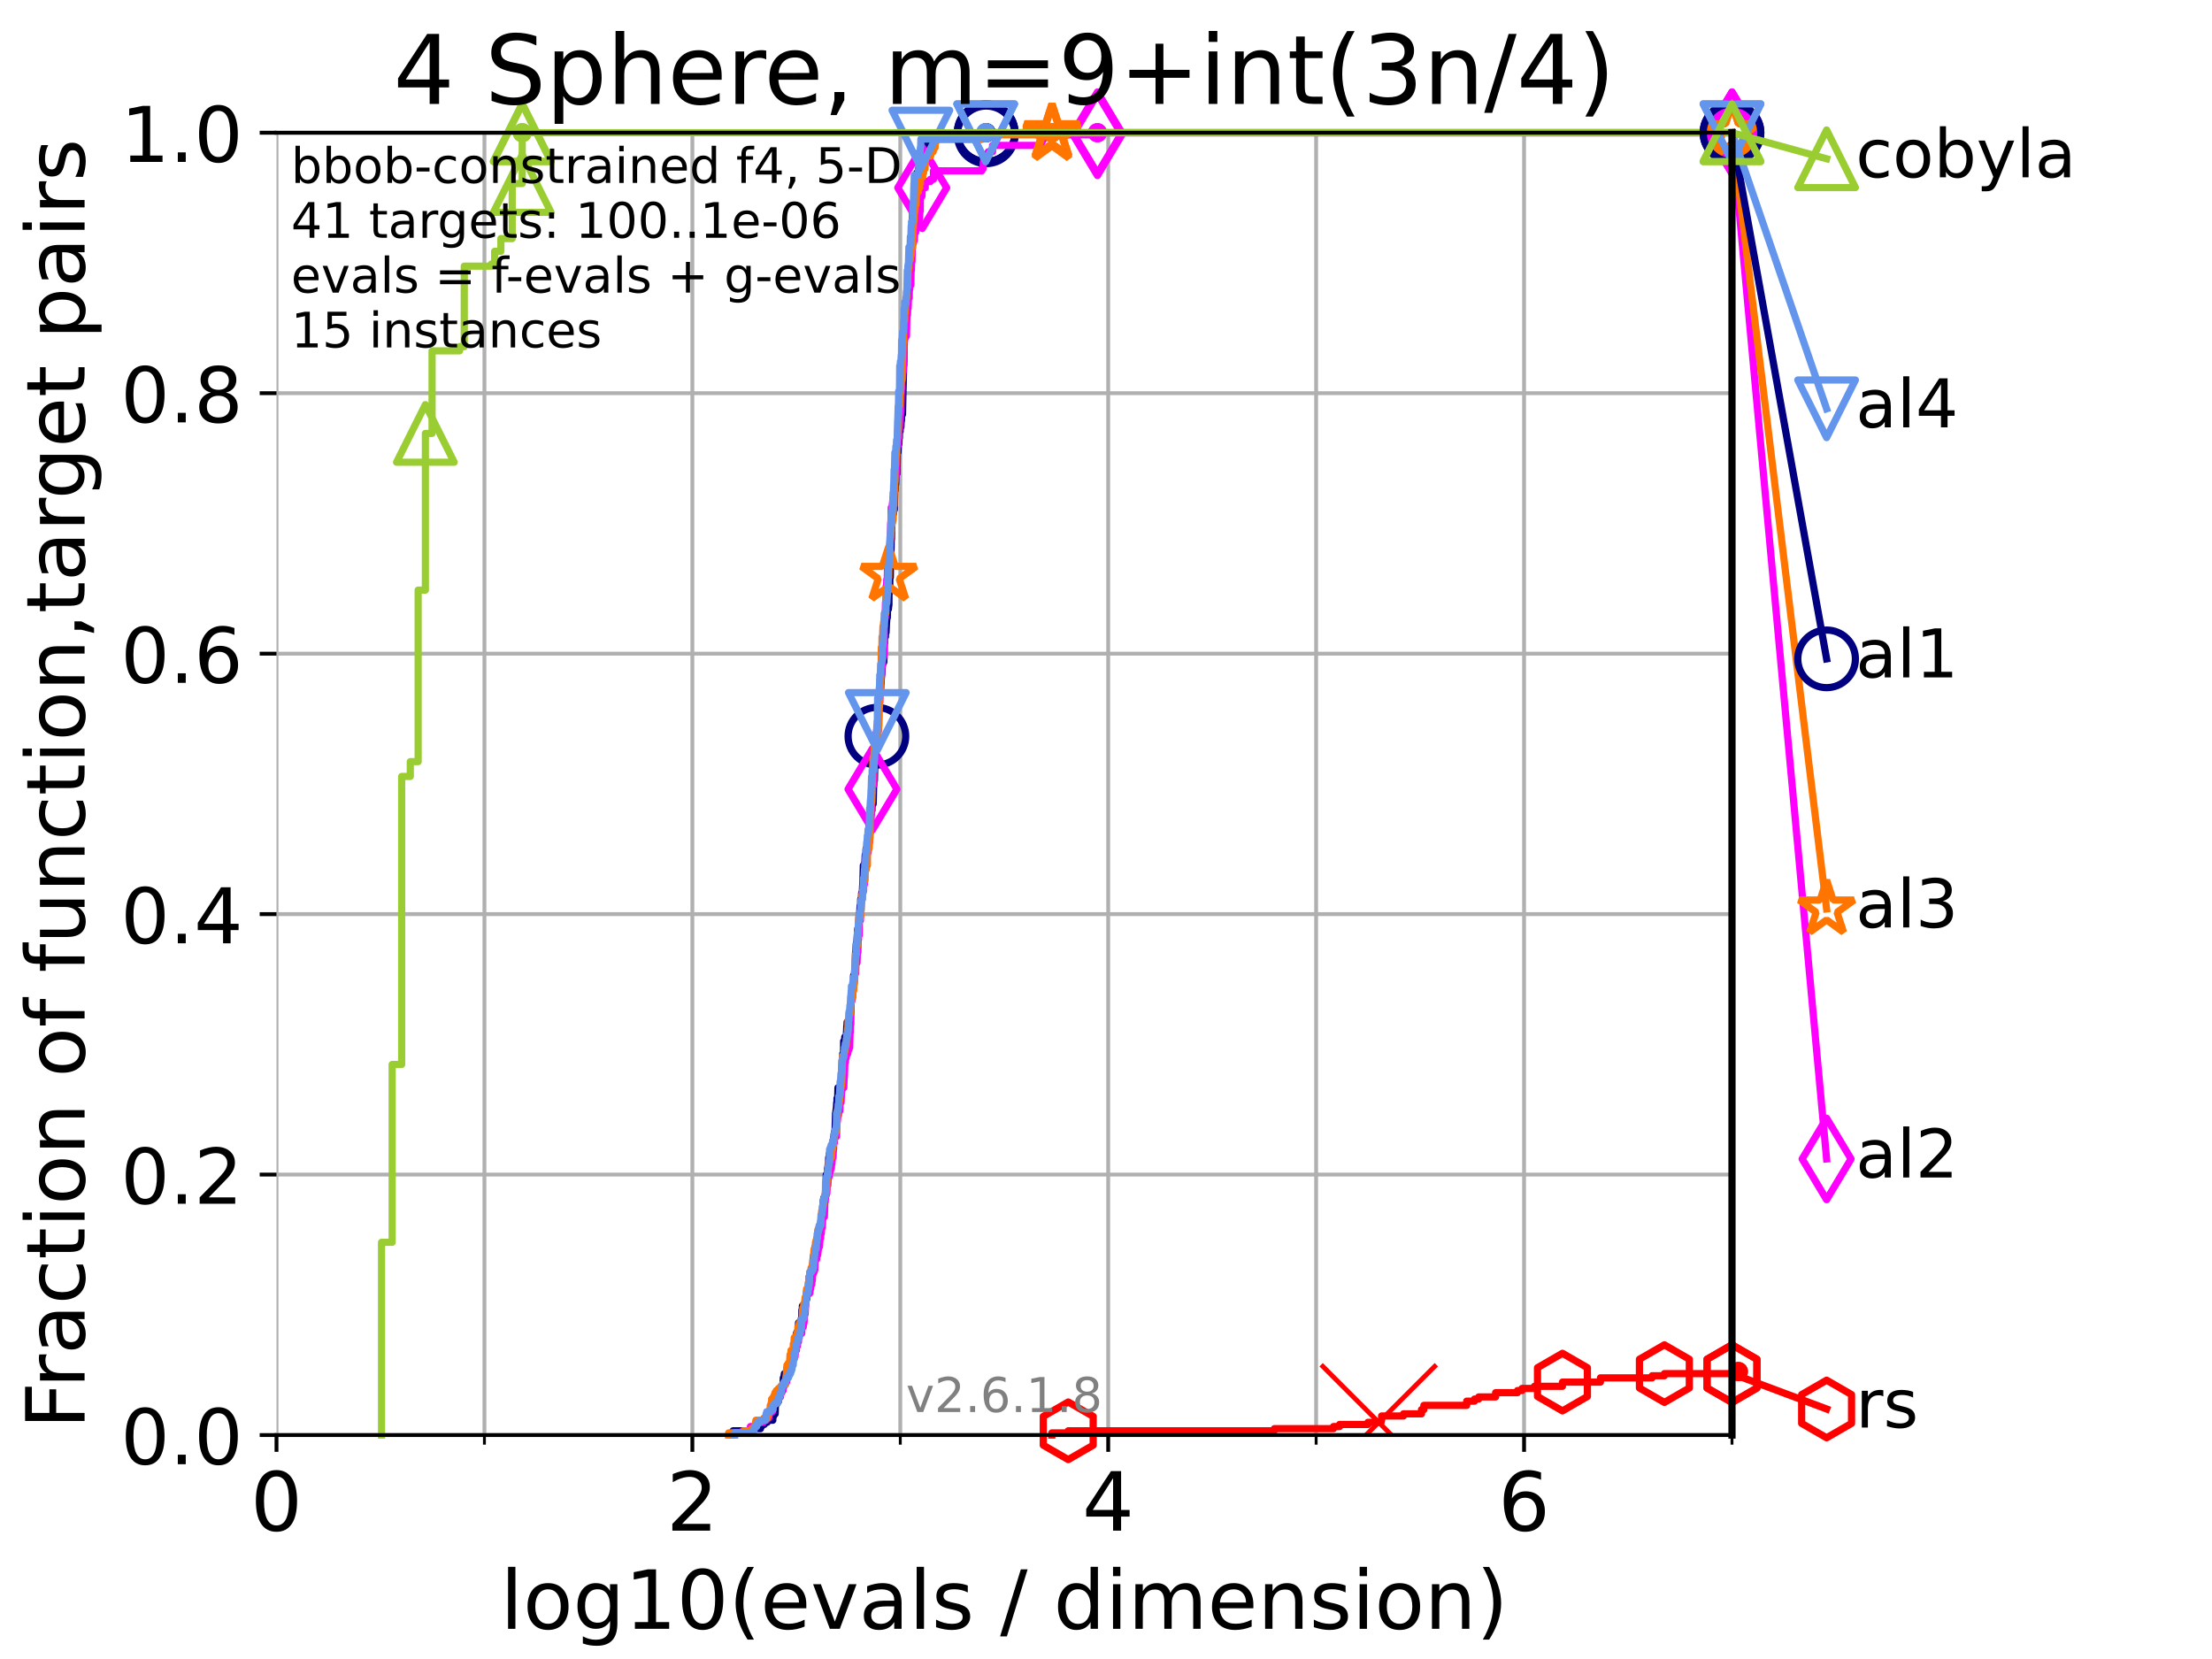 <?xml version="1.0" encoding="utf-8" standalone="no"?>
<!DOCTYPE svg PUBLIC "-//W3C//DTD SVG 1.1//EN"
  "http://www.w3.org/Graphics/SVG/1.1/DTD/svg11.dtd">
<!-- Created with matplotlib (https://matplotlib.org/) -->
<svg height="345.6pt" version="1.1" viewBox="0 0 460.8 345.6" width="460.8pt" xmlns="http://www.w3.org/2000/svg" xmlns:xlink="http://www.w3.org/1999/xlink">
 <defs>
  <style type="text/css">*{stroke-linecap:butt;stroke-linejoin:round;}</style>
 </defs>
 <g id="figure_1">
  <g id="patch_1">
   <path d="M 0 345.6 
L 460.8 345.6 
L 460.8 0 
L 0 0 
z
" style="fill:#ffffff;"/>
  </g>
  <g id="axes_1">
   <g id="patch_2">
    <path d="M 57.6 298.944 
L 360.806 298.944 
L 360.806 27.648 
L 57.6 27.648 
z
" style="fill:#ffffff;"/>
   </g>
   <g id="matplotlib.axis_1">
    <g id="xtick_1">
     <g id="line2d_1">
      <path clip-path="url(#p6f8a87c2ba)" d="M 57.6 298.944 
L 57.6 27.648 
" style="fill:none;stroke:#b0b0b0;stroke-linecap:square;stroke-width:0.8;"/>
     </g>
     <g id="line2d_2">
      <defs>
       <path d="M 0 0 
L 0 3.5 
" id="md657760e8e" style="stroke:#000000;stroke-width:0.8;"/>
      </defs>
      <g>
       <use style="stroke:#000000;stroke-width:0.8;" x="57.6" xlink:href="#md657760e8e" y="298.944"/>
      </g>
     </g>
     <g id="text_1">
      <!-- 0 -->
      <g transform="translate(52.192 318.861)scale(0.17 -0.17)">
       <defs>
        <path d="M 31.781 66.406 
Q 24.172 66.406 20.328 58.906 
Q 16.5 51.422 16.5 36.375 
Q 16.5 21.391 20.328 13.891 
Q 24.172 6.391 31.781 6.391 
Q 39.453 6.391 43.281 13.891 
Q 47.125 21.391 47.125 36.375 
Q 47.125 51.422 43.281 58.906 
Q 39.453 66.406 31.781 66.406 
z
M 31.781 74.219 
Q 44.047 74.219 50.516 64.516 
Q 56.984 54.828 56.984 36.375 
Q 56.984 17.969 50.516 8.266 
Q 44.047 -1.422 31.781 -1.422 
Q 19.531 -1.422 13.062 8.266 
Q 6.594 17.969 6.594 36.375 
Q 6.594 54.828 13.062 64.516 
Q 19.531 74.219 31.781 74.219 
z
" id="DejaVuSans-48"/>
       </defs>
       <use xlink:href="#DejaVuSans-48"/>
      </g>
     </g>
    </g>
    <g id="xtick_2">
     <g id="line2d_3">
      <path clip-path="url(#p6f8a87c2ba)" d="M 144.23 298.944 
L 144.23 27.648 
" style="fill:none;stroke:#b0b0b0;stroke-linecap:square;stroke-width:0.8;"/>
     </g>
     <g id="line2d_4">
      <g>
       <use style="stroke:#000000;stroke-width:0.8;" x="144.23" xlink:href="#md657760e8e" y="298.944"/>
      </g>
     </g>
     <g id="text_2">
      <!-- 2 -->
      <g transform="translate(138.822 318.861)scale(0.17 -0.17)">
       <defs>
        <path d="M 19.188 8.297 
L 53.609 8.297 
L 53.609 0 
L 7.328 0 
L 7.328 8.297 
Q 12.938 14.109 22.625 23.891 
Q 32.328 33.688 34.812 36.531 
Q 39.547 41.844 41.422 45.531 
Q 43.312 49.219 43.312 52.781 
Q 43.312 58.594 39.234 62.25 
Q 35.156 65.922 28.609 65.922 
Q 23.969 65.922 18.812 64.312 
Q 13.672 62.703 7.812 59.422 
L 7.812 69.391 
Q 13.766 71.781 18.938 73 
Q 24.125 74.219 28.422 74.219 
Q 39.75 74.219 46.484 68.547 
Q 53.219 62.891 53.219 53.422 
Q 53.219 48.922 51.531 44.891 
Q 49.859 40.875 45.406 35.406 
Q 44.188 33.984 37.641 27.219 
Q 31.109 20.453 19.188 8.297 
z
" id="DejaVuSans-50"/>
       </defs>
       <use xlink:href="#DejaVuSans-50"/>
      </g>
     </g>
    </g>
    <g id="xtick_3">
     <g id="line2d_5">
      <path clip-path="url(#p6f8a87c2ba)" d="M 230.861 298.944 
L 230.861 27.648 
" style="fill:none;stroke:#b0b0b0;stroke-linecap:square;stroke-width:0.8;"/>
     </g>
     <g id="line2d_6">
      <g>
       <use style="stroke:#000000;stroke-width:0.8;" x="230.861" xlink:href="#md657760e8e" y="298.944"/>
      </g>
     </g>
     <g id="text_3">
      <!-- 4 -->
      <g transform="translate(225.453 318.861)scale(0.17 -0.17)">
       <defs>
        <path d="M 37.797 64.312 
L 12.891 25.391 
L 37.797 25.391 
z
M 35.203 72.906 
L 47.609 72.906 
L 47.609 25.391 
L 58.016 25.391 
L 58.016 17.188 
L 47.609 17.188 
L 47.609 0 
L 37.797 0 
L 37.797 17.188 
L 4.891 17.188 
L 4.891 26.703 
z
" id="DejaVuSans-52"/>
       </defs>
       <use xlink:href="#DejaVuSans-52"/>
      </g>
     </g>
    </g>
    <g id="xtick_4">
     <g id="line2d_7">
      <path clip-path="url(#p6f8a87c2ba)" d="M 317.491 298.944 
L 317.491 27.648 
" style="fill:none;stroke:#b0b0b0;stroke-linecap:square;stroke-width:0.8;"/>
     </g>
     <g id="line2d_8">
      <g>
       <use style="stroke:#000000;stroke-width:0.8;" x="317.491" xlink:href="#md657760e8e" y="298.944"/>
      </g>
     </g>
     <g id="text_4">
      <!-- 6 -->
      <g transform="translate(312.083 318.861)scale(0.17 -0.17)">
       <defs>
        <path d="M 33.016 40.375 
Q 26.375 40.375 22.484 35.828 
Q 18.609 31.297 18.609 23.391 
Q 18.609 15.531 22.484 10.953 
Q 26.375 6.391 33.016 6.391 
Q 39.656 6.391 43.531 10.953 
Q 47.406 15.531 47.406 23.391 
Q 47.406 31.297 43.531 35.828 
Q 39.656 40.375 33.016 40.375 
z
M 52.594 71.297 
L 52.594 62.312 
Q 48.875 64.062 45.094 64.984 
Q 41.312 65.922 37.594 65.922 
Q 27.828 65.922 22.672 59.328 
Q 17.531 52.734 16.797 39.406 
Q 19.672 43.656 24.016 45.922 
Q 28.375 48.188 33.594 48.188 
Q 44.578 48.188 50.953 41.516 
Q 57.328 34.859 57.328 23.391 
Q 57.328 12.156 50.688 5.359 
Q 44.047 -1.422 33.016 -1.422 
Q 20.359 -1.422 13.672 8.266 
Q 6.984 17.969 6.984 36.375 
Q 6.984 53.656 15.188 63.938 
Q 23.391 74.219 37.203 74.219 
Q 40.922 74.219 44.703 73.484 
Q 48.484 72.75 52.594 71.297 
z
" id="DejaVuSans-54"/>
       </defs>
       <use xlink:href="#DejaVuSans-54"/>
      </g>
     </g>
    </g>
    <g id="xtick_5">
     <g id="line2d_9">
      <path clip-path="url(#p6f8a87c2ba)" d="M 100.915 298.944 
L 100.915 27.648 
" style="fill:none;stroke:#b0b0b0;stroke-linecap:square;stroke-width:0.8;"/>
     </g>
     <g id="line2d_10">
      <defs>
       <path d="M 0 0 
L 0 2 
" id="m9fa626cefa" style="stroke:#000000;stroke-width:0.6;"/>
      </defs>
      <g>
       <use style="stroke:#000000;stroke-width:0.6;" x="100.915" xlink:href="#m9fa626cefa" y="298.944"/>
      </g>
     </g>
    </g>
    <g id="xtick_6">
     <g id="line2d_11">
      <path clip-path="url(#p6f8a87c2ba)" d="M 187.546 298.944 
L 187.546 27.648 
" style="fill:none;stroke:#b0b0b0;stroke-linecap:square;stroke-width:0.8;"/>
     </g>
     <g id="line2d_12">
      <g>
       <use style="stroke:#000000;stroke-width:0.6;" x="187.546" xlink:href="#m9fa626cefa" y="298.944"/>
      </g>
     </g>
    </g>
    <g id="xtick_7">
     <g id="line2d_13">
      <path clip-path="url(#p6f8a87c2ba)" d="M 274.176 298.944 
L 274.176 27.648 
" style="fill:none;stroke:#b0b0b0;stroke-linecap:square;stroke-width:0.8;"/>
     </g>
     <g id="line2d_14">
      <g>
       <use style="stroke:#000000;stroke-width:0.6;" x="274.176" xlink:href="#m9fa626cefa" y="298.944"/>
      </g>
     </g>
    </g>
    <g id="xtick_8">
     <g id="line2d_15">
      <path clip-path="url(#p6f8a87c2ba)" d="M 360.806 298.944 
L 360.806 27.648 
" style="fill:none;stroke:#b0b0b0;stroke-linecap:square;stroke-width:0.8;"/>
     </g>
     <g id="line2d_16">
      <g>
       <use style="stroke:#000000;stroke-width:0.6;" x="360.806" xlink:href="#m9fa626cefa" y="298.944"/>
      </g>
     </g>
    </g>
    <g id="text_5">
     <!-- log10(evals / dimension) -->
     <g transform="translate(104.239 339.314)scale(0.17 -0.17)">
      <defs>
       <path d="M 9.422 75.984 
L 18.406 75.984 
L 18.406 0 
L 9.422 0 
z
" id="DejaVuSans-108"/>
       <path d="M 30.609 48.391 
Q 23.391 48.391 19.188 42.75 
Q 14.984 37.109 14.984 27.297 
Q 14.984 17.484 19.156 11.844 
Q 23.344 6.203 30.609 6.203 
Q 37.797 6.203 41.984 11.859 
Q 46.188 17.531 46.188 27.297 
Q 46.188 37.016 41.984 42.703 
Q 37.797 48.391 30.609 48.391 
z
M 30.609 56 
Q 42.328 56 49.016 48.375 
Q 55.719 40.766 55.719 27.297 
Q 55.719 13.875 49.016 6.219 
Q 42.328 -1.422 30.609 -1.422 
Q 18.844 -1.422 12.172 6.219 
Q 5.516 13.875 5.516 27.297 
Q 5.516 40.766 12.172 48.375 
Q 18.844 56 30.609 56 
z
" id="DejaVuSans-111"/>
       <path d="M 45.406 27.984 
Q 45.406 37.75 41.375 43.109 
Q 37.359 48.484 30.078 48.484 
Q 22.859 48.484 18.828 43.109 
Q 14.797 37.75 14.797 27.984 
Q 14.797 18.266 18.828 12.891 
Q 22.859 7.516 30.078 7.516 
Q 37.359 7.516 41.375 12.891 
Q 45.406 18.266 45.406 27.984 
z
M 54.391 6.781 
Q 54.391 -7.172 48.188 -13.984 
Q 42 -20.797 29.203 -20.797 
Q 24.469 -20.797 20.266 -20.094 
Q 16.062 -19.391 12.109 -17.922 
L 12.109 -9.188 
Q 16.062 -11.328 19.922 -12.344 
Q 23.781 -13.375 27.781 -13.375 
Q 36.625 -13.375 41.016 -8.766 
Q 45.406 -4.156 45.406 5.172 
L 45.406 9.625 
Q 42.625 4.781 38.281 2.391 
Q 33.938 0 27.875 0 
Q 17.828 0 11.672 7.656 
Q 5.516 15.328 5.516 27.984 
Q 5.516 40.672 11.672 48.328 
Q 17.828 56 27.875 56 
Q 33.938 56 38.281 53.609 
Q 42.625 51.219 45.406 46.391 
L 45.406 54.688 
L 54.391 54.688 
z
" id="DejaVuSans-103"/>
       <path d="M 12.406 8.297 
L 28.516 8.297 
L 28.516 63.922 
L 10.984 60.406 
L 10.984 69.391 
L 28.422 72.906 
L 38.281 72.906 
L 38.281 8.297 
L 54.391 8.297 
L 54.391 0 
L 12.406 0 
z
" id="DejaVuSans-49"/>
       <path d="M 31 75.875 
Q 24.469 64.656 21.281 53.656 
Q 18.109 42.672 18.109 31.391 
Q 18.109 20.125 21.312 9.062 
Q 24.516 -2 31 -13.188 
L 23.188 -13.188 
Q 15.875 -1.703 12.234 9.375 
Q 8.594 20.453 8.594 31.391 
Q 8.594 42.281 12.203 53.312 
Q 15.828 64.359 23.188 75.875 
z
" id="DejaVuSans-40"/>
       <path d="M 56.203 29.594 
L 56.203 25.203 
L 14.891 25.203 
Q 15.484 15.922 20.484 11.062 
Q 25.484 6.203 34.422 6.203 
Q 39.594 6.203 44.453 7.469 
Q 49.312 8.734 54.109 11.281 
L 54.109 2.781 
Q 49.266 0.734 44.188 -0.344 
Q 39.109 -1.422 33.891 -1.422 
Q 20.797 -1.422 13.156 6.188 
Q 5.516 13.812 5.516 26.812 
Q 5.516 40.234 12.766 48.109 
Q 20.016 56 32.328 56 
Q 43.359 56 49.781 48.891 
Q 56.203 41.797 56.203 29.594 
z
M 47.219 32.234 
Q 47.125 39.594 43.094 43.984 
Q 39.062 48.391 32.422 48.391 
Q 24.906 48.391 20.391 44.141 
Q 15.875 39.891 15.188 32.172 
z
" id="DejaVuSans-101"/>
       <path d="M 2.984 54.688 
L 12.5 54.688 
L 29.594 8.797 
L 46.688 54.688 
L 56.203 54.688 
L 35.688 0 
L 23.484 0 
z
" id="DejaVuSans-118"/>
       <path d="M 34.281 27.484 
Q 23.391 27.484 19.188 25 
Q 14.984 22.516 14.984 16.5 
Q 14.984 11.719 18.141 8.906 
Q 21.297 6.109 26.703 6.109 
Q 34.188 6.109 38.703 11.406 
Q 43.219 16.703 43.219 25.484 
L 43.219 27.484 
z
M 52.203 31.203 
L 52.203 0 
L 43.219 0 
L 43.219 8.297 
Q 40.141 3.328 35.547 0.953 
Q 30.953 -1.422 24.312 -1.422 
Q 15.922 -1.422 10.953 3.297 
Q 6 8.016 6 15.922 
Q 6 25.141 12.172 29.828 
Q 18.359 34.516 30.609 34.516 
L 43.219 34.516 
L 43.219 35.406 
Q 43.219 41.609 39.141 45 
Q 35.062 48.391 27.688 48.391 
Q 23 48.391 18.547 47.266 
Q 14.109 46.141 10.016 43.891 
L 10.016 52.203 
Q 14.938 54.109 19.578 55.047 
Q 24.219 56 28.609 56 
Q 40.484 56 46.344 49.844 
Q 52.203 43.703 52.203 31.203 
z
" id="DejaVuSans-97"/>
       <path d="M 44.281 53.078 
L 44.281 44.578 
Q 40.484 46.531 36.375 47.5 
Q 32.281 48.484 27.875 48.484 
Q 21.188 48.484 17.844 46.438 
Q 14.5 44.391 14.5 40.281 
Q 14.5 37.156 16.891 35.375 
Q 19.281 33.594 26.516 31.984 
L 29.594 31.297 
Q 39.156 29.25 43.188 25.516 
Q 47.219 21.781 47.219 15.094 
Q 47.219 7.469 41.188 3.016 
Q 35.156 -1.422 24.609 -1.422 
Q 20.219 -1.422 15.453 -0.562 
Q 10.688 0.297 5.422 2 
L 5.422 11.281 
Q 10.406 8.688 15.234 7.391 
Q 20.062 6.109 24.812 6.109 
Q 31.156 6.109 34.562 8.281 
Q 37.984 10.453 37.984 14.406 
Q 37.984 18.062 35.516 20.016 
Q 33.062 21.969 24.703 23.781 
L 21.578 24.516 
Q 13.234 26.266 9.516 29.906 
Q 5.812 33.547 5.812 39.891 
Q 5.812 47.609 11.281 51.797 
Q 16.75 56 26.812 56 
Q 31.781 56 36.172 55.266 
Q 40.578 54.547 44.281 53.078 
z
" id="DejaVuSans-115"/>
       <path id="DejaVuSans-32"/>
       <path d="M 25.391 72.906 
L 33.688 72.906 
L 8.297 -9.281 
L 0 -9.281 
z
" id="DejaVuSans-47"/>
       <path d="M 45.406 46.391 
L 45.406 75.984 
L 54.391 75.984 
L 54.391 0 
L 45.406 0 
L 45.406 8.203 
Q 42.578 3.328 38.25 0.953 
Q 33.938 -1.422 27.875 -1.422 
Q 17.969 -1.422 11.734 6.484 
Q 5.516 14.406 5.516 27.297 
Q 5.516 40.188 11.734 48.094 
Q 17.969 56 27.875 56 
Q 33.938 56 38.25 53.625 
Q 42.578 51.266 45.406 46.391 
z
M 14.797 27.297 
Q 14.797 17.391 18.875 11.75 
Q 22.953 6.109 30.078 6.109 
Q 37.203 6.109 41.297 11.75 
Q 45.406 17.391 45.406 27.297 
Q 45.406 37.203 41.297 42.844 
Q 37.203 48.484 30.078 48.484 
Q 22.953 48.484 18.875 42.844 
Q 14.797 37.203 14.797 27.297 
z
" id="DejaVuSans-100"/>
       <path d="M 9.422 54.688 
L 18.406 54.688 
L 18.406 0 
L 9.422 0 
z
M 9.422 75.984 
L 18.406 75.984 
L 18.406 64.594 
L 9.422 64.594 
z
" id="DejaVuSans-105"/>
       <path d="M 52 44.188 
Q 55.375 50.25 60.062 53.125 
Q 64.75 56 71.094 56 
Q 79.641 56 84.281 50.016 
Q 88.922 44.047 88.922 33.016 
L 88.922 0 
L 79.891 0 
L 79.891 32.719 
Q 79.891 40.578 77.094 44.375 
Q 74.312 48.188 68.609 48.188 
Q 61.625 48.188 57.562 43.547 
Q 53.516 38.922 53.516 30.906 
L 53.516 0 
L 44.484 0 
L 44.484 32.719 
Q 44.484 40.625 41.703 44.406 
Q 38.922 48.188 33.109 48.188 
Q 26.219 48.188 22.156 43.531 
Q 18.109 38.875 18.109 30.906 
L 18.109 0 
L 9.078 0 
L 9.078 54.688 
L 18.109 54.688 
L 18.109 46.188 
Q 21.188 51.219 25.484 53.609 
Q 29.781 56 35.688 56 
Q 41.656 56 45.828 52.969 
Q 50 49.953 52 44.188 
z
" id="DejaVuSans-109"/>
       <path d="M 54.891 33.016 
L 54.891 0 
L 45.906 0 
L 45.906 32.719 
Q 45.906 40.484 42.875 44.328 
Q 39.844 48.188 33.797 48.188 
Q 26.516 48.188 22.312 43.547 
Q 18.109 38.922 18.109 30.906 
L 18.109 0 
L 9.078 0 
L 9.078 54.688 
L 18.109 54.688 
L 18.109 46.188 
Q 21.344 51.125 25.703 53.562 
Q 30.078 56 35.797 56 
Q 45.219 56 50.047 50.172 
Q 54.891 44.344 54.891 33.016 
z
" id="DejaVuSans-110"/>
       <path d="M 8.016 75.875 
L 15.828 75.875 
Q 23.141 64.359 26.781 53.312 
Q 30.422 42.281 30.422 31.391 
Q 30.422 20.453 26.781 9.375 
Q 23.141 -1.703 15.828 -13.188 
L 8.016 -13.188 
Q 14.5 -2 17.703 9.062 
Q 20.906 20.125 20.906 31.391 
Q 20.906 42.672 17.703 53.656 
Q 14.5 64.656 8.016 75.875 
z
" id="DejaVuSans-41"/>
      </defs>
      <use xlink:href="#DejaVuSans-108"/>
      <use x="27.783" xlink:href="#DejaVuSans-111"/>
      <use x="88.965" xlink:href="#DejaVuSans-103"/>
      <use x="152.441" xlink:href="#DejaVuSans-49"/>
      <use x="216.064" xlink:href="#DejaVuSans-48"/>
      <use x="279.688" xlink:href="#DejaVuSans-40"/>
      <use x="318.701" xlink:href="#DejaVuSans-101"/>
      <use x="380.225" xlink:href="#DejaVuSans-118"/>
      <use x="439.404" xlink:href="#DejaVuSans-97"/>
      <use x="500.684" xlink:href="#DejaVuSans-108"/>
      <use x="528.467" xlink:href="#DejaVuSans-115"/>
      <use x="580.566" xlink:href="#DejaVuSans-32"/>
      <use x="612.354" xlink:href="#DejaVuSans-47"/>
      <use x="646.045" xlink:href="#DejaVuSans-32"/>
      <use x="677.832" xlink:href="#DejaVuSans-100"/>
      <use x="741.309" xlink:href="#DejaVuSans-105"/>
      <use x="769.092" xlink:href="#DejaVuSans-109"/>
      <use x="866.504" xlink:href="#DejaVuSans-101"/>
      <use x="928.027" xlink:href="#DejaVuSans-110"/>
      <use x="991.406" xlink:href="#DejaVuSans-115"/>
      <use x="1043.506" xlink:href="#DejaVuSans-105"/>
      <use x="1071.289" xlink:href="#DejaVuSans-111"/>
      <use x="1132.471" xlink:href="#DejaVuSans-110"/>
      <use x="1195.85" xlink:href="#DejaVuSans-41"/>
     </g>
    </g>
   </g>
   <g id="matplotlib.axis_2">
    <g id="ytick_1">
     <g id="line2d_17">
      <path clip-path="url(#p6f8a87c2ba)" d="M 57.6 298.944 
L 360.806 298.944 
" style="fill:none;stroke:#b0b0b0;stroke-linecap:square;stroke-width:0.8;"/>
     </g>
     <g id="line2d_18">
      <defs>
       <path d="M 0 0 
L -3.5 0 
" id="m27a57f6479" style="stroke:#000000;stroke-width:0.8;"/>
      </defs>
      <g>
       <use style="stroke:#000000;stroke-width:0.8;" x="57.6" xlink:href="#m27a57f6479" y="298.944"/>
      </g>
     </g>
     <g id="text_6">
      <!-- 0.0 -->
      <g transform="translate(25.155 305.023)scale(0.16 -0.16)">
       <defs>
        <path d="M 10.688 12.406 
L 21 12.406 
L 21 0 
L 10.688 0 
z
" id="DejaVuSans-46"/>
       </defs>
       <use xlink:href="#DejaVuSans-48"/>
       <use x="63.623" xlink:href="#DejaVuSans-46"/>
       <use x="95.41" xlink:href="#DejaVuSans-48"/>
      </g>
     </g>
    </g>
    <g id="ytick_2">
     <g id="line2d_19">
      <path clip-path="url(#p6f8a87c2ba)" d="M 57.6 244.685 
L 360.806 244.685 
" style="fill:none;stroke:#b0b0b0;stroke-linecap:square;stroke-width:0.8;"/>
     </g>
     <g id="line2d_20">
      <g>
       <use style="stroke:#000000;stroke-width:0.8;" x="57.6" xlink:href="#m27a57f6479" y="244.685"/>
      </g>
     </g>
     <g id="text_7">
      <!-- 0.2 -->
      <g transform="translate(25.155 250.764)scale(0.16 -0.16)">
       <use xlink:href="#DejaVuSans-48"/>
       <use x="63.623" xlink:href="#DejaVuSans-46"/>
       <use x="95.41" xlink:href="#DejaVuSans-50"/>
      </g>
     </g>
    </g>
    <g id="ytick_3">
     <g id="line2d_21">
      <path clip-path="url(#p6f8a87c2ba)" d="M 57.6 190.426 
L 360.806 190.426 
" style="fill:none;stroke:#b0b0b0;stroke-linecap:square;stroke-width:0.8;"/>
     </g>
     <g id="line2d_22">
      <g>
       <use style="stroke:#000000;stroke-width:0.8;" x="57.6" xlink:href="#m27a57f6479" y="190.426"/>
      </g>
     </g>
     <g id="text_8">
      <!-- 0.4 -->
      <g transform="translate(25.155 196.504)scale(0.16 -0.16)">
       <use xlink:href="#DejaVuSans-48"/>
       <use x="63.623" xlink:href="#DejaVuSans-46"/>
       <use x="95.41" xlink:href="#DejaVuSans-52"/>
      </g>
     </g>
    </g>
    <g id="ytick_4">
     <g id="line2d_23">
      <path clip-path="url(#p6f8a87c2ba)" d="M 57.6 136.166 
L 360.806 136.166 
" style="fill:none;stroke:#b0b0b0;stroke-linecap:square;stroke-width:0.8;"/>
     </g>
     <g id="line2d_24">
      <g>
       <use style="stroke:#000000;stroke-width:0.8;" x="57.6" xlink:href="#m27a57f6479" y="136.166"/>
      </g>
     </g>
     <g id="text_9">
      <!-- 0.6 -->
      <g transform="translate(25.155 142.245)scale(0.16 -0.16)">
       <use xlink:href="#DejaVuSans-48"/>
       <use x="63.623" xlink:href="#DejaVuSans-46"/>
       <use x="95.41" xlink:href="#DejaVuSans-54"/>
      </g>
     </g>
    </g>
    <g id="ytick_5">
     <g id="line2d_25">
      <path clip-path="url(#p6f8a87c2ba)" d="M 57.6 81.907 
L 360.806 81.907 
" style="fill:none;stroke:#b0b0b0;stroke-linecap:square;stroke-width:0.8;"/>
     </g>
     <g id="line2d_26">
      <g>
       <use style="stroke:#000000;stroke-width:0.8;" x="57.6" xlink:href="#m27a57f6479" y="81.907"/>
      </g>
     </g>
     <g id="text_10">
      <!-- 0.8 -->
      <g transform="translate(25.155 87.986)scale(0.16 -0.16)">
       <defs>
        <path d="M 31.781 34.625 
Q 24.75 34.625 20.719 30.859 
Q 16.703 27.094 16.703 20.516 
Q 16.703 13.922 20.719 10.156 
Q 24.75 6.391 31.781 6.391 
Q 38.812 6.391 42.859 10.172 
Q 46.922 13.969 46.922 20.516 
Q 46.922 27.094 42.891 30.859 
Q 38.875 34.625 31.781 34.625 
z
M 21.922 38.812 
Q 15.578 40.375 12.031 44.719 
Q 8.5 49.078 8.5 55.328 
Q 8.5 64.062 14.719 69.141 
Q 20.953 74.219 31.781 74.219 
Q 42.672 74.219 48.875 69.141 
Q 55.078 64.062 55.078 55.328 
Q 55.078 49.078 51.531 44.719 
Q 48 40.375 41.703 38.812 
Q 48.828 37.156 52.797 32.312 
Q 56.781 27.484 56.781 20.516 
Q 56.781 9.906 50.312 4.234 
Q 43.844 -1.422 31.781 -1.422 
Q 19.734 -1.422 13.25 4.234 
Q 6.781 9.906 6.781 20.516 
Q 6.781 27.484 10.781 32.312 
Q 14.797 37.156 21.922 38.812 
z
M 18.312 54.391 
Q 18.312 48.734 21.844 45.562 
Q 25.391 42.391 31.781 42.391 
Q 38.141 42.391 41.719 45.562 
Q 45.312 48.734 45.312 54.391 
Q 45.312 60.062 41.719 63.234 
Q 38.141 66.406 31.781 66.406 
Q 25.391 66.406 21.844 63.234 
Q 18.312 60.062 18.312 54.391 
z
" id="DejaVuSans-56"/>
       </defs>
       <use xlink:href="#DejaVuSans-48"/>
       <use x="63.623" xlink:href="#DejaVuSans-46"/>
       <use x="95.41" xlink:href="#DejaVuSans-56"/>
      </g>
     </g>
    </g>
    <g id="ytick_6">
     <g id="line2d_27">
      <path clip-path="url(#p6f8a87c2ba)" d="M 57.6 27.648 
L 360.806 27.648 
" style="fill:none;stroke:#b0b0b0;stroke-linecap:square;stroke-width:0.8;"/>
     </g>
     <g id="line2d_28">
      <g>
       <use style="stroke:#000000;stroke-width:0.8;" x="57.6" xlink:href="#m27a57f6479" y="27.648"/>
      </g>
     </g>
     <g id="text_11">
      <!-- 1.0 -->
      <g transform="translate(25.155 33.727)scale(0.16 -0.16)">
       <use xlink:href="#DejaVuSans-49"/>
       <use x="63.623" xlink:href="#DejaVuSans-46"/>
       <use x="95.41" xlink:href="#DejaVuSans-48"/>
      </g>
     </g>
    </g>
    <g id="text_12">
     <!-- Fraction of function,target pairs -->
     <g transform="translate(17.62 297.681)rotate(-90)scale(0.17 -0.17)">
      <defs>
       <path d="M 9.812 72.906 
L 51.703 72.906 
L 51.703 64.594 
L 19.672 64.594 
L 19.672 43.109 
L 48.578 43.109 
L 48.578 34.812 
L 19.672 34.812 
L 19.672 0 
L 9.812 0 
z
" id="DejaVuSans-70"/>
       <path d="M 41.109 46.297 
Q 39.594 47.172 37.812 47.578 
Q 36.031 48 33.891 48 
Q 26.266 48 22.188 43.047 
Q 18.109 38.094 18.109 28.812 
L 18.109 0 
L 9.078 0 
L 9.078 54.688 
L 18.109 54.688 
L 18.109 46.188 
Q 20.953 51.172 25.484 53.578 
Q 30.031 56 36.531 56 
Q 37.453 56 38.578 55.875 
Q 39.703 55.766 41.062 55.516 
z
" id="DejaVuSans-114"/>
       <path d="M 48.781 52.594 
L 48.781 44.188 
Q 44.969 46.297 41.141 47.344 
Q 37.312 48.391 33.406 48.391 
Q 24.656 48.391 19.812 42.844 
Q 14.984 37.312 14.984 27.297 
Q 14.984 17.281 19.812 11.734 
Q 24.656 6.203 33.406 6.203 
Q 37.312 6.203 41.141 7.25 
Q 44.969 8.297 48.781 10.406 
L 48.781 2.094 
Q 45.016 0.344 40.984 -0.531 
Q 36.969 -1.422 32.422 -1.422 
Q 20.062 -1.422 12.781 6.344 
Q 5.516 14.109 5.516 27.297 
Q 5.516 40.672 12.859 48.328 
Q 20.219 56 33.016 56 
Q 37.156 56 41.109 55.141 
Q 45.062 54.297 48.781 52.594 
z
" id="DejaVuSans-99"/>
       <path d="M 18.312 70.219 
L 18.312 54.688 
L 36.812 54.688 
L 36.812 47.703 
L 18.312 47.703 
L 18.312 18.016 
Q 18.312 11.328 20.141 9.422 
Q 21.969 7.516 27.594 7.516 
L 36.812 7.516 
L 36.812 0 
L 27.594 0 
Q 17.188 0 13.234 3.875 
Q 9.281 7.766 9.281 18.016 
L 9.281 47.703 
L 2.688 47.703 
L 2.688 54.688 
L 9.281 54.688 
L 9.281 70.219 
z
" id="DejaVuSans-116"/>
       <path d="M 37.109 75.984 
L 37.109 68.5 
L 28.516 68.5 
Q 23.688 68.5 21.797 66.547 
Q 19.922 64.594 19.922 59.516 
L 19.922 54.688 
L 34.719 54.688 
L 34.719 47.703 
L 19.922 47.703 
L 19.922 0 
L 10.891 0 
L 10.891 47.703 
L 2.297 47.703 
L 2.297 54.688 
L 10.891 54.688 
L 10.891 58.5 
Q 10.891 67.625 15.141 71.797 
Q 19.391 75.984 28.609 75.984 
z
" id="DejaVuSans-102"/>
       <path d="M 8.5 21.578 
L 8.5 54.688 
L 17.484 54.688 
L 17.484 21.922 
Q 17.484 14.156 20.5 10.266 
Q 23.531 6.391 29.594 6.391 
Q 36.859 6.391 41.078 11.031 
Q 45.312 15.672 45.312 23.688 
L 45.312 54.688 
L 54.297 54.688 
L 54.297 0 
L 45.312 0 
L 45.312 8.406 
Q 42.047 3.422 37.719 1 
Q 33.406 -1.422 27.688 -1.422 
Q 18.266 -1.422 13.375 4.438 
Q 8.5 10.297 8.5 21.578 
z
M 31.109 56 
z
" id="DejaVuSans-117"/>
       <path d="M 11.719 12.406 
L 22.016 12.406 
L 22.016 4 
L 14.016 -11.625 
L 7.719 -11.625 
L 11.719 4 
z
" id="DejaVuSans-44"/>
       <path d="M 18.109 8.203 
L 18.109 -20.797 
L 9.078 -20.797 
L 9.078 54.688 
L 18.109 54.688 
L 18.109 46.391 
Q 20.953 51.266 25.266 53.625 
Q 29.594 56 35.594 56 
Q 45.562 56 51.781 48.094 
Q 58.016 40.188 58.016 27.297 
Q 58.016 14.406 51.781 6.484 
Q 45.562 -1.422 35.594 -1.422 
Q 29.594 -1.422 25.266 0.953 
Q 20.953 3.328 18.109 8.203 
z
M 48.688 27.297 
Q 48.688 37.203 44.609 42.844 
Q 40.531 48.484 33.406 48.484 
Q 26.266 48.484 22.188 42.844 
Q 18.109 37.203 18.109 27.297 
Q 18.109 17.391 22.188 11.75 
Q 26.266 6.109 33.406 6.109 
Q 40.531 6.109 44.609 11.75 
Q 48.688 17.391 48.688 27.297 
z
" id="DejaVuSans-112"/>
      </defs>
      <use xlink:href="#DejaVuSans-70"/>
      <use x="50.27" xlink:href="#DejaVuSans-114"/>
      <use x="91.383" xlink:href="#DejaVuSans-97"/>
      <use x="152.662" xlink:href="#DejaVuSans-99"/>
      <use x="207.643" xlink:href="#DejaVuSans-116"/>
      <use x="246.852" xlink:href="#DejaVuSans-105"/>
      <use x="274.635" xlink:href="#DejaVuSans-111"/>
      <use x="335.816" xlink:href="#DejaVuSans-110"/>
      <use x="399.195" xlink:href="#DejaVuSans-32"/>
      <use x="430.982" xlink:href="#DejaVuSans-111"/>
      <use x="492.164" xlink:href="#DejaVuSans-102"/>
      <use x="527.369" xlink:href="#DejaVuSans-32"/>
      <use x="559.156" xlink:href="#DejaVuSans-102"/>
      <use x="594.361" xlink:href="#DejaVuSans-117"/>
      <use x="657.74" xlink:href="#DejaVuSans-110"/>
      <use x="721.119" xlink:href="#DejaVuSans-99"/>
      <use x="776.1" xlink:href="#DejaVuSans-116"/>
      <use x="815.309" xlink:href="#DejaVuSans-105"/>
      <use x="843.092" xlink:href="#DejaVuSans-111"/>
      <use x="904.273" xlink:href="#DejaVuSans-110"/>
      <use x="967.652" xlink:href="#DejaVuSans-44"/>
      <use x="999.439" xlink:href="#DejaVuSans-116"/>
      <use x="1038.648" xlink:href="#DejaVuSans-97"/>
      <use x="1099.928" xlink:href="#DejaVuSans-114"/>
      <use x="1139.291" xlink:href="#DejaVuSans-103"/>
      <use x="1202.768" xlink:href="#DejaVuSans-101"/>
      <use x="1264.291" xlink:href="#DejaVuSans-116"/>
      <use x="1303.5" xlink:href="#DejaVuSans-32"/>
      <use x="1335.287" xlink:href="#DejaVuSans-112"/>
      <use x="1398.764" xlink:href="#DejaVuSans-97"/>
      <use x="1460.043" xlink:href="#DejaVuSans-105"/>
      <use x="1487.826" xlink:href="#DejaVuSans-114"/>
      <use x="1528.939" xlink:href="#DejaVuSans-115"/>
     </g>
    </g>
   </g>
   <g id="line2d_29">
    <defs>
     <path d="M 0 1.5 
C 0.398 1.5 0.779 1.342 1.061 1.061 
C 1.342 0.779 1.5 0.398 1.5 0 
C 1.5 -0.398 1.342 -0.779 1.061 -1.061 
C 0.779 -1.342 0.398 -1.5 0 -1.5 
C -0.398 -1.5 -0.779 -1.342 -1.061 -1.061 
C -1.342 -0.779 -1.5 -0.398 -1.5 0 
C -1.5 0.398 -1.342 0.779 -1.061 1.061 
C -0.779 1.342 -0.398 1.5 0 1.5 
z
" id="mcfefe75a8c" style="stroke:#000080;"/>
    </defs>
    <g>
     <use style="fill:#000080;stroke:#000080;" x="205.44" xlink:href="#mcfefe75a8c" y="27.648"/>
     <use style="fill:#000080;stroke:#000080;" x="205.44" xlink:href="#mcfefe75a8c" y="27.648"/>
    </g>
   </g>
   <g id="line2d_30">
    <path d="M 152.716 298.944 
L 152.716 298.062 
L 156.403 298.062 
L 156.403 297.621 
L 158.419 297.621 
L 158.419 297.179 
L 158.63 297.179 
L 158.63 296.738 
L 159.216 296.738 
L 159.216 296.297 
L 159.817 296.297 
L 159.817 295.856 
L 160.995 295.856 
L 160.995 294.974 
L 161.179 294.974 
L 161.179 294.533 
L 161.482 294.533 
L 161.542 292.768 
L 161.632 292.768 
L 161.632 292.327 
L 161.928 292.327 
L 161.928 291.886 
L 162.191 291.886 
L 162.248 291.004 
L 162.421 291.004 
L 162.507 290.121 
L 162.648 290.121 
L 162.648 289.68 
L 162.761 289.68 
L 162.761 289.239 
L 162.929 289.239 
L 163.04 288.357 
L 163.123 288.357 
L 163.178 287.033 
L 163.288 287.033 
L 163.397 286.151 
L 163.853 286.151 
L 163.906 285.269 
L 164.194 285.269 
L 164.194 284.828 
L 164.606 284.828 
L 164.606 284.387 
L 164.809 284.387 
L 164.91 283.063 
L 165.034 283.063 
L 165.034 282.622 
L 165.257 282.622 
L 165.282 281.74 
L 165.404 281.74 
L 165.429 280.416 
L 165.574 280.416 
L 165.647 279.093 
L 165.695 279.093 
L 165.695 278.652 
L 165.863 278.652 
L 165.886 277.77 
L 166.123 277.77 
L 166.123 277.329 
L 166.263 277.329 
L 166.356 275.564 
L 166.883 275.564 
L 166.928 274.682 
L 166.995 274.682 
L 167.04 272.917 
L 167.129 272.917 
L 167.152 272.035 
L 167.504 272.035 
L 167.504 271.594 
L 167.765 271.594 
L 167.765 270.712 
L 168.021 270.712 
L 168.085 269.829 
L 168.211 269.829 
L 168.211 269.388 
L 168.421 269.388 
L 168.462 267.183 
L 168.566 267.183 
L 168.586 265.859 
L 168.994 265.859 
L 168.994 264.977 
L 169.195 264.977 
L 169.274 263.653 
L 169.314 263.653 
L 169.374 262.33 
L 169.433 262.33 
L 169.511 261.448 
L 169.57 261.448 
L 169.648 260.566 
L 169.726 260.566 
L 169.823 259.683 
L 170.262 259.683 
L 170.356 258.36 
L 170.449 258.36 
L 170.524 257.478 
L 170.709 257.478 
L 170.801 256.595 
L 170.837 256.595 
L 170.929 255.713 
L 171.001 255.713 
L 171.019 254.39 
L 171.146 254.39 
L 171.236 252.184 
L 171.431 252.184 
L 171.52 249.978 
L 171.608 249.978 
L 171.608 249.537 
L 171.904 249.537 
L 171.99 247.773 
L 172.042 247.773 
L 172.127 244.685 
L 172.314 244.685 
L 172.415 243.361 
L 172.432 243.361 
L 172.533 242.479 
L 172.6 242.479 
L 172.633 241.156 
L 172.749 241.156 
L 172.798 240.273 
L 173.076 240.273 
L 173.076 239.832 
L 173.238 239.832 
L 173.318 238.95 
L 173.462 238.95 
L 173.494 238.068 
L 173.589 238.068 
L 173.684 236.744 
L 173.731 236.744 
L 173.84 235.862 
L 173.949 235.862 
L 174.057 231.892 
L 174.088 231.892 
L 174.195 231.01 
L 174.226 231.01 
L 174.302 229.686 
L 174.363 229.686 
L 174.363 228.804 
L 174.499 228.804 
L 174.559 226.598 
L 175.062 226.598 
L 175.164 225.275 
L 175.208 225.275 
L 175.28 223.51 
L 175.381 223.51 
L 175.424 220.864 
L 175.553 220.864 
L 175.553 219.54 
L 175.723 219.54 
L 175.751 216.894 
L 175.933 216.894 
L 175.989 216.011 
L 176.293 216.011 
L 176.402 213.806 
L 176.429 213.806 
L 176.47 212.923 
L 176.899 212.923 
L 176.899 212.482 
L 177.057 212.482 
L 177.149 210.718 
L 177.201 210.718 
L 177.266 208.953 
L 177.318 208.953 
L 177.383 208.071 
L 177.537 208.071 
L 177.639 205.865 
L 177.69 205.865 
L 177.791 204.542 
L 177.804 204.542 
L 177.817 203.218 
L 177.993 203.218 
L 178.08 201.454 
L 178.142 201.454 
L 178.229 198.366 
L 178.278 198.366 
L 178.376 196.601 
L 178.486 196.601 
L 178.595 194.837 
L 178.62 194.837 
L 178.68 193.514 
L 178.776 193.514 
L 178.872 192.19 
L 178.908 192.19 
L 178.979 190.426 
L 179.074 190.426 
L 179.18 188.661 
L 179.285 188.661 
L 179.297 187.338 
L 179.425 187.338 
L 179.505 186.014 
L 179.632 186.014 
L 179.735 183.809 
L 179.758 183.809 
L 179.848 180.28 
L 180.152 180.28 
L 180.241 178.074 
L 180.385 178.074 
L 180.429 176.751 
L 180.647 176.751 
L 180.701 174.986 
L 180.906 174.986 
L 180.906 173.663 
L 181.023 173.663 
L 181.087 171.457 
L 181.172 171.457 
L 181.277 170.134 
L 181.34 170.134 
L 181.34 169.692 
L 181.465 169.692 
L 181.465 168.81 
L 181.651 168.81 
L 181.672 167.487 
L 181.897 167.487 
L 181.998 163.517 
L 182.038 163.517 
L 182.069 162.634 
L 182.159 162.634 
L 182.259 158.223 
L 182.289 158.223 
L 182.398 155.576 
L 182.604 155.576 
L 182.673 153.371 
L 182.78 153.371 
L 182.78 152.488 
L 182.896 152.488 
L 183.001 147.195 
L 183.164 147.195 
L 183.23 144.548 
L 183.315 144.548 
L 183.418 143.225 
L 183.437 143.225 
L 183.465 142.342 
L 183.549 142.342 
L 183.633 140.578 
L 183.679 140.578 
L 183.789 138.372 
L 183.899 138.372 
L 183.899 137.931 
L 184.117 137.931 
L 184.207 133.961 
L 184.261 133.961 
L 184.261 132.637 
L 184.457 132.637 
L 184.457 131.755 
L 184.581 131.755 
L 184.687 129.549 
L 184.704 129.549 
L 184.756 128.667 
L 184.844 128.667 
L 184.887 126.903 
L 185.068 126.903 
L 185.162 126.02 
L 185.179 126.02 
L 185.196 123.374 
L 185.341 123.374 
L 185.366 120.286 
L 185.467 120.286 
L 185.526 116.315 
L 185.584 116.315 
L 185.668 112.345 
L 185.709 112.345 
L 185.784 108.816 
L 185.866 108.816 
L 185.875 107.052 
L 186.128 107.052 
L 186.217 106.169 
L 186.305 106.169 
L 186.386 102.199 
L 186.45 102.199 
L 186.513 100.876 
L 186.585 100.876 
L 186.648 98.67 
L 186.852 98.67 
L 186.945 94.259 
L 187.062 94.259 
L 187.146 92.494 
L 187.254 92.494 
L 187.307 91.171 
L 187.368 91.171 
L 187.368 89.848 
L 187.519 89.848 
L 187.519 88.965 
L 187.677 88.965 
L 187.737 87.642 
L 187.789 87.642 
L 187.833 86.319 
L 188.01 86.319 
L 188.12 81.025 
L 188.127 81.025 
L 188.236 76.172 
L 188.28 76.172 
L 188.352 69.997 
L 188.417 69.997 
L 188.51 67.791 
L 188.638 67.791 
L 188.652 65.585 
L 188.794 65.585 
L 188.892 62.497 
L 188.941 62.497 
L 189.032 59.851 
L 189.066 59.851 
L 189.156 57.645 
L 189.191 57.645 
L 189.225 55.439 
L 189.321 55.439 
L 189.321 53.234 
L 189.532 53.234 
L 189.56 51.469 
L 189.728 51.469 
L 189.835 49.263 
L 189.861 49.263 
L 189.954 47.058 
L 190.053 47.058 
L 190.152 43.97 
L 190.237 43.97 
L 190.321 42.205 
L 190.373 42.205 
L 190.373 41.764 
L 190.515 41.764 
L 190.56 40.441 
L 190.713 40.441 
L 190.726 38.235 
L 190.884 38.235 
L 190.985 36.03 
L 191.369 36.03 
L 191.461 34.265 
L 191.734 34.265 
L 191.734 32.5 
L 192.039 32.5 
L 192.11 30.295 
L 193.172 30.295 
L 193.172 28.971 
L 204.699 28.971 
L 204.699 28.089 
L 205.44 28.089 
L 205.44 27.648 
L 360.806 27.648 
L 360.806 27.648 
" style="fill:none;stroke:#000080;stroke-linecap:square;stroke-width:1.5;"/>
   </g>
   <g id="line2d_31">
    <defs>
     <path d="M 0 6 
C 1.591 6 3.117 5.368 4.243 4.243 
C 5.368 3.117 6 1.591 6 0 
C 6 -1.591 5.368 -3.117 4.243 -4.243 
C 3.117 -5.368 1.591 -6 0 -6 
C -1.591 -6 -3.117 -5.368 -4.243 -4.243 
C -5.368 -3.117 -6 -1.591 -6 0 
C -6 1.591 -5.368 3.117 -4.243 4.243 
C -3.117 5.368 -1.591 6 0 6 
z
" id="m03a5ce1e78" style="stroke:#000080;stroke-width:1.5;"/>
    </defs>
    <g>
     <use style="fill-opacity:0;stroke:#000080;stroke-width:1.5;" x="182.673" xlink:href="#m03a5ce1e78" y="153.371"/>
     <use style="fill-opacity:0;stroke:#000080;stroke-width:1.5;" x="205.44" xlink:href="#m03a5ce1e78" y="28.089"/>
     <use style="fill-opacity:0;stroke:#000080;stroke-width:1.5;" x="205.44" xlink:href="#m03a5ce1e78" y="27.648"/>
     <use style="fill-opacity:0;stroke:#000080;stroke-width:1.5;" x="205.44" xlink:href="#m03a5ce1e78" y="27.648"/>
     <use style="fill-opacity:0;stroke:#000080;stroke-width:1.5;" x="360.806" xlink:href="#m03a5ce1e78" y="27.648"/>
    </g>
   </g>
   <g id="line2d_32">
    <path style="fill:none;stroke:#000080;stroke-linecap:square;stroke-width:1.5;"/>
    <g/>
   </g>
   <g id="line2d_33">
    <defs>
     <path d="M 0 1.5 
C 0.398 1.5 0.779 1.342 1.061 1.061 
C 1.342 0.779 1.5 0.398 1.5 0 
C 1.5 -0.398 1.342 -0.779 1.061 -1.061 
C 0.779 -1.342 0.398 -1.5 0 -1.5 
C -0.398 -1.5 -0.779 -1.342 -1.061 -1.061 
C -1.342 -0.779 -1.5 -0.398 -1.5 0 
C -1.5 0.398 -1.342 0.779 -1.061 1.061 
C -0.779 1.342 -0.398 1.5 0 1.5 
z
" id="mad6bb9734d" style="stroke:#ff00ff;"/>
    </defs>
    <g>
     <use style="fill:#ff00ff;stroke:#ff00ff;" x="228.617" xlink:href="#mad6bb9734d" y="27.648"/>
     <use style="fill:#ff00ff;stroke:#ff00ff;" x="228.617" xlink:href="#mad6bb9734d" y="27.648"/>
    </g>
   </g>
   <g id="line2d_34">
    <path d="M 152.523 298.944 
L 152.523 298.503 
L 154.758 298.503 
L 154.758 298.062 
L 156.324 298.062 
L 156.324 297.179 
L 157.326 297.179 
L 157.326 296.738 
L 157.438 296.738 
L 157.438 296.297 
L 159.045 296.297 
L 159.045 295.856 
L 159.652 295.856 
L 159.652 295.415 
L 160.142 295.415 
L 160.175 294.533 
L 160.431 294.533 
L 160.431 294.092 
L 160.933 294.092 
L 160.995 292.327 
L 161.179 292.327 
L 161.24 291.445 
L 161.957 291.445 
L 161.957 291.004 
L 162.592 291.004 
L 162.62 290.121 
L 162.873 290.121 
L 162.873 289.68 
L 163.123 289.68 
L 163.178 288.798 
L 163.369 288.798 
L 163.369 288.357 
L 163.639 288.357 
L 163.639 287.916 
L 163.879 287.916 
L 163.985 286.592 
L 164.168 286.592 
L 164.168 286.151 
L 164.324 286.151 
L 164.324 285.71 
L 164.504 285.71 
L 164.504 285.269 
L 164.859 285.269 
L 164.96 284.387 
L 165.01 284.387 
L 165.084 283.063 
L 165.282 283.063 
L 165.282 282.622 
L 165.623 282.622 
L 165.695 281.299 
L 165.91 281.299 
L 165.91 280.416 
L 166.123 280.416 
L 166.17 279.534 
L 166.333 279.534 
L 166.426 278.211 
L 166.541 278.211 
L 166.541 277.77 
L 167.018 277.77 
L 167.04 276.446 
L 167.329 276.446 
L 167.439 275.564 
L 167.504 275.564 
L 167.613 273.799 
L 167.721 273.799 
L 167.808 272.035 
L 167.85 272.035 
L 167.957 270.27 
L 168.021 270.27 
L 168.021 269.388 
L 168.71 269.388 
L 168.771 268.506 
L 168.873 268.506 
L 168.873 267.624 
L 169.095 267.624 
L 169.175 266.741 
L 169.235 266.741 
L 169.274 265.418 
L 169.413 265.418 
L 169.413 264.977 
L 169.609 264.977 
L 169.609 264.536 
L 169.745 264.536 
L 169.804 262.33 
L 170.129 262.33 
L 170.129 261.448 
L 170.337 261.448 
L 170.431 260.566 
L 170.449 260.566 
L 170.542 259.683 
L 170.727 259.683 
L 170.819 257.919 
L 170.947 257.919 
L 170.947 257.036 
L 171.074 257.036 
L 171.182 255.713 
L 171.289 255.713 
L 171.378 253.507 
L 171.73 253.507 
L 171.835 250.42 
L 171.904 250.42 
L 171.99 249.096 
L 172.093 249.096 
L 172.093 248.655 
L 172.246 248.655 
L 172.348 246.89 
L 172.466 246.89 
L 172.516 245.567 
L 172.583 245.567 
L 172.583 245.126 
L 172.749 245.126 
L 172.815 244.244 
L 172.913 244.244 
L 172.913 243.803 
L 173.044 243.803 
L 173.044 243.361 
L 173.174 243.361 
L 173.238 242.479 
L 173.302 242.479 
L 173.398 241.156 
L 173.526 241.156 
L 173.621 239.391 
L 173.652 239.391 
L 173.684 238.068 
L 173.825 238.068 
L 173.887 236.744 
L 174.272 236.744 
L 174.302 233.657 
L 174.423 233.657 
L 174.499 232.774 
L 174.559 232.774 
L 174.559 232.333 
L 174.679 232.333 
L 174.694 231.451 
L 174.945 231.451 
L 175.004 229.686 
L 175.208 229.686 
L 175.309 227.481 
L 175.324 227.481 
L 175.324 227.04 
L 175.439 227.04 
L 175.439 226.598 
L 175.779 226.598 
L 175.863 224.393 
L 175.905 224.393 
L 176.003 221.305 
L 176.114 221.305 
L 176.141 220.423 
L 176.279 220.423 
L 176.347 219.54 
L 176.591 219.54 
L 176.699 218.658 
L 176.845 218.658 
L 176.845 218.217 
L 177.004 218.217 
L 177.083 215.129 
L 177.122 215.129 
L 177.162 213.364 
L 177.24 213.364 
L 177.305 208.512 
L 177.434 208.512 
L 177.473 207.63 
L 177.588 207.63 
L 177.677 206.306 
L 177.766 206.306 
L 177.867 204.983 
L 177.93 204.983 
L 178.005 203.218 
L 178.055 203.218 
L 178.055 202.777 
L 178.241 202.777 
L 178.327 200.572 
L 178.535 200.572 
L 178.608 198.366 
L 178.716 198.366 
L 178.776 195.719 
L 178.836 195.719 
L 178.872 194.837 
L 178.991 194.837 
L 179.038 191.749 
L 179.238 191.749 
L 179.297 189.543 
L 179.39 189.543 
L 179.471 187.338 
L 179.54 187.338 
L 179.643 186.014 
L 179.746 186.014 
L 179.746 185.573 
L 179.905 185.573 
L 179.939 184.25 
L 180.062 184.25 
L 180.118 179.838 
L 180.285 179.838 
L 180.307 178.956 
L 180.429 178.956 
L 180.538 177.633 
L 180.831 177.633 
L 180.927 176.309 
L 180.991 176.309 
L 181.013 175.427 
L 181.14 175.427 
L 181.203 173.663 
L 181.256 173.663 
L 181.34 171.457 
L 181.465 171.457 
L 181.548 167.487 
L 181.6 167.487 
L 181.682 165.281 
L 181.744 165.281 
L 181.754 163.517 
L 182.038 163.517 
L 182.119 158.664 
L 182.169 158.664 
L 182.279 155.576 
L 182.309 155.576 
L 182.348 152.929 
L 182.624 152.929 
L 182.634 152.047 
L 182.992 152.047 
L 183.097 147.195 
L 183.154 147.195 
L 183.154 146.312 
L 183.277 146.312 
L 183.343 144.107 
L 183.474 144.107 
L 183.558 141.019 
L 183.623 141.019 
L 183.716 138.813 
L 183.808 138.813 
L 183.909 137.049 
L 184.027 137.049 
L 184.027 136.608 
L 184.18 136.608 
L 184.27 128.667 
L 184.422 128.667 
L 184.457 125.579 
L 184.555 125.579 
L 184.616 122.05 
L 184.695 122.05 
L 184.73 120.727 
L 184.826 120.727 
L 184.904 117.639 
L 184.956 117.639 
L 185.051 114.992 
L 185.188 114.992 
L 185.29 113.669 
L 185.358 113.669 
L 185.434 112.345 
L 185.484 112.345 
L 185.568 108.816 
L 185.601 108.816 
L 185.66 105.728 
L 185.817 105.728 
L 185.916 104.846 
L 185.94 104.846 
L 186.038 103.523 
L 186.087 103.523 
L 186.087 102.64 
L 186.265 102.64 
L 186.265 102.199 
L 186.386 102.199 
L 186.481 100.435 
L 186.521 100.435 
L 186.569 99.111 
L 186.672 99.111 
L 186.75 97.347 
L 186.789 97.347 
L 186.899 92.935 
L 187.046 92.935 
L 187.069 91.171 
L 187.254 91.171 
L 187.292 89.406 
L 187.383 89.406 
L 187.482 87.201 
L 187.527 87.201 
L 187.632 85.877 
L 187.669 85.877 
L 187.774 81.025 
L 187.826 81.025 
L 187.922 78.819 
L 188.032 78.819 
L 188.083 77.496 
L 188.156 77.496 
L 188.229 73.967 
L 188.301 73.967 
L 188.41 70.879 
L 188.46 70.879 
L 188.46 70.438 
L 188.574 70.438 
L 188.574 69.997 
L 188.836 69.997 
L 188.927 65.585 
L 189.046 65.585 
L 189.094 64.262 
L 189.17 64.262 
L 189.26 62.056 
L 189.397 62.056 
L 189.431 60.292 
L 189.512 60.292 
L 189.512 59.409 
L 189.735 59.409 
L 189.801 56.322 
L 189.868 56.322 
L 189.895 54.557 
L 189.981 54.557 
L 190.073 51.028 
L 190.132 51.028 
L 190.132 50.587 
L 190.308 50.587 
L 190.308 50.146 
L 190.451 50.146 
L 190.534 48.381 
L 190.764 48.381 
L 190.789 47.499 
L 190.903 47.499 
L 190.916 46.176 
L 191.203 46.176 
L 191.203 45.734 
L 191.534 45.734 
L 191.638 43.97 
L 191.71 43.97 
L 191.728 40.882 
L 192.057 40.882 
L 192.122 39.117 
L 192.743 39.117 
L 192.743 37.794 
L 193.824 37.794 
L 193.824 37.353 
L 194.46 37.353 
L 194.46 35.588 
L 204.517 35.588 
L 204.517 35.147 
L 204.79 35.147 
L 204.817 33.824 
L 204.913 33.824 
L 204.913 33.383 
L 205.189 33.383 
L 205.189 32.942 
L 205.548 32.942 
L 205.548 32.059 
L 205.871 32.059 
L 205.871 31.618 
L 206.765 31.618 
L 206.765 30.295 
L 216.949 30.295 
L 217.015 29.413 
L 217.197 29.413 
L 217.197 28.971 
L 217.448 28.971 
L 217.481 28.089 
L 228.617 28.089 
L 228.617 27.648 
L 360.806 27.648 
L 360.806 27.648 
" style="fill:none;stroke:#ff00ff;stroke-linecap:square;stroke-width:1.5;"/>
   </g>
   <g id="line2d_35">
    <defs>
     <path d="M -0 8.485 
L 5.091 0 
L 0 -8.485 
L -5.091 -0 
z
" id="m396f4e6fa2" style="stroke:#ff00ff;stroke-linejoin:miter;stroke-width:1.5;"/>
    </defs>
    <g>
     <use style="fill-opacity:0;stroke:#ff00ff;stroke-linejoin:miter;stroke-width:1.5;" x="181.754" xlink:href="#m396f4e6fa2" y="164.399"/>
     <use style="fill-opacity:0;stroke:#ff00ff;stroke-linejoin:miter;stroke-width:1.5;" x="192.122" xlink:href="#m396f4e6fa2" y="39.117"/>
     <use style="fill-opacity:0;stroke:#ff00ff;stroke-linejoin:miter;stroke-width:1.5;" x="228.617" xlink:href="#m396f4e6fa2" y="28.089"/>
     <use style="fill-opacity:0;stroke:#ff00ff;stroke-linejoin:miter;stroke-width:1.5;" x="228.617" xlink:href="#m396f4e6fa2" y="27.648"/>
     <use style="fill-opacity:0;stroke:#ff00ff;stroke-linejoin:miter;stroke-width:1.5;" x="360.806" xlink:href="#m396f4e6fa2" y="27.648"/>
    </g>
   </g>
   <g id="line2d_36">
    <path style="fill:none;stroke:#ff00ff;stroke-linecap:square;stroke-width:1.5;"/>
    <g/>
   </g>
   <g id="line2d_37">
    <defs>
     <path d="M 0 1.5 
C 0.398 1.5 0.779 1.342 1.061 1.061 
C 1.342 0.779 1.5 0.398 1.5 0 
C 1.5 -0.398 1.342 -0.779 1.061 -1.061 
C 0.779 -1.342 0.398 -1.5 0 -1.5 
C -0.398 -1.5 -0.779 -1.342 -1.061 -1.061 
C -1.342 -0.779 -1.5 -0.398 -1.5 0 
C -1.5 0.398 -1.342 0.779 -1.061 1.061 
C -0.779 1.342 -0.398 1.5 0 1.5 
z
" id="mbe06f3ec5d" style="stroke:#ff7500;"/>
    </defs>
    <g>
     <use style="fill:#ff7500;stroke:#ff7500;" x="219.146" xlink:href="#mbe06f3ec5d" y="27.648"/>
     <use style="fill:#ff7500;stroke:#ff7500;" x="219.146" xlink:href="#mbe06f3ec5d" y="27.648"/>
    </g>
   </g>
   <g id="line2d_38">
    <path d="M 151.782 298.944 
L 151.782 298.503 
L 155.014 298.503 
L 155.014 298.062 
L 156.56 298.062 
L 156.56 297.621 
L 157.062 297.621 
L 157.062 297.179 
L 157.326 297.179 
L 157.401 296.297 
L 157.475 296.297 
L 157.475 295.856 
L 159.114 295.856 
L 159.114 295.415 
L 159.882 295.415 
L 159.882 294.974 
L 160.045 294.974 
L 160.078 294.092 
L 160.303 294.092 
L 160.303 293.65 
L 160.431 293.65 
L 160.463 292.768 
L 160.621 292.768 
L 160.621 292.327 
L 160.746 292.327 
L 160.746 291.445 
L 161.087 291.445 
L 161.087 291.004 
L 161.301 291.004 
L 161.301 290.562 
L 161.452 290.562 
L 161.452 290.121 
L 161.721 290.121 
L 161.721 289.68 
L 162.162 289.68 
L 162.162 289.239 
L 162.62 289.239 
L 162.62 288.798 
L 163.012 288.798 
L 163.012 288.357 
L 163.639 288.357 
L 163.746 286.592 
L 163.8 286.592 
L 163.879 284.828 
L 163.932 284.828 
L 163.932 284.387 
L 164.22 284.387 
L 164.22 283.946 
L 164.479 283.946 
L 164.581 282.181 
L 164.733 282.181 
L 164.784 281.299 
L 165.233 281.299 
L 165.257 279.975 
L 165.38 279.975 
L 165.453 278.652 
L 165.863 278.652 
L 165.958 277.77 
L 166.17 277.77 
L 166.217 276.446 
L 166.403 276.446 
L 166.403 276.005 
L 166.541 276.005 
L 166.541 275.564 
L 166.792 275.564 
L 166.792 275.123 
L 167.085 275.123 
L 167.174 272.917 
L 167.24 272.917 
L 167.24 272.476 
L 167.417 272.476 
L 167.439 271.594 
L 167.613 271.594 
L 167.721 270.27 
L 167.893 270.27 
L 167.957 268.947 
L 168.021 268.947 
L 168.021 268.506 
L 168.274 268.506 
L 168.379 267.183 
L 168.566 267.183 
L 168.669 265.418 
L 168.71 265.418 
L 168.71 264.977 
L 168.893 264.977 
L 168.974 264.095 
L 169.195 264.095 
L 169.274 263.212 
L 169.314 263.212 
L 169.413 262.33 
L 169.452 262.33 
L 169.551 260.566 
L 169.609 260.566 
L 169.609 260.124 
L 169.784 260.124 
L 169.881 258.801 
L 169.996 258.801 
L 169.996 258.36 
L 170.129 258.36 
L 170.129 257.919 
L 170.281 257.919 
L 170.374 256.154 
L 170.617 256.154 
L 170.617 255.713 
L 170.764 255.713 
L 170.874 254.831 
L 170.929 254.831 
L 171.038 253.066 
L 171.164 253.066 
L 171.182 252.184 
L 171.289 252.184 
L 171.343 251.302 
L 171.449 251.302 
L 171.449 250.861 
L 171.573 250.861 
L 171.66 249.537 
L 171.783 249.537 
L 171.783 249.096 
L 171.939 249.096 
L 171.939 248.655 
L 172.076 248.655 
L 172.127 247.773 
L 172.23 247.773 
L 172.246 246.008 
L 172.348 246.008 
L 172.432 244.685 
L 172.499 244.685 
L 172.583 242.479 
L 172.666 242.479 
L 172.666 242.038 
L 172.815 242.038 
L 172.913 241.156 
L 173.222 241.156 
L 173.318 239.391 
L 173.43 239.391 
L 173.462 238.509 
L 173.636 238.509 
L 173.699 237.186 
L 173.778 237.186 
L 173.793 236.303 
L 173.98 236.303 
L 173.98 235.862 
L 174.134 235.862 
L 174.134 235.421 
L 174.317 235.421 
L 174.408 232.774 
L 174.454 232.774 
L 174.499 231.01 
L 174.604 231.01 
L 174.604 230.127 
L 174.798 230.127 
L 174.798 229.245 
L 174.916 229.245 
L 174.989 227.922 
L 175.048 227.922 
L 175.106 226.598 
L 175.208 226.598 
L 175.208 226.157 
L 175.324 226.157 
L 175.424 223.51 
L 175.467 223.51 
L 175.496 219.981 
L 175.807 219.981 
L 175.905 219.099 
L 176.031 219.099 
L 176.114 217.776 
L 176.293 217.776 
L 176.334 216.452 
L 176.47 216.452 
L 176.564 214.247 
L 176.632 214.247 
L 176.685 212.482 
L 176.806 212.482 
L 176.859 211.159 
L 177.136 211.159 
L 177.227 208.953 
L 177.331 208.953 
L 177.434 208.071 
L 177.46 208.071 
L 177.46 207.63 
L 177.614 207.63 
L 177.665 206.306 
L 177.842 206.306 
L 177.93 204.542 
L 178.03 204.542 
L 178.117 202.336 
L 178.142 202.336 
L 178.204 198.807 
L 178.364 198.807 
L 178.376 197.043 
L 178.62 197.043 
L 178.656 195.278 
L 178.752 195.278 
L 178.848 191.749 
L 178.872 191.749 
L 178.872 191.308 
L 179.168 191.308 
L 179.168 190.867 
L 179.308 190.867 
L 179.413 188.22 
L 179.436 188.22 
L 179.436 187.338 
L 179.563 187.338 
L 179.563 186.455 
L 179.678 186.455 
L 179.712 185.573 
L 179.814 185.573 
L 179.905 183.367 
L 180.208 183.367 
L 180.263 181.162 
L 180.45 181.162 
L 180.494 180.28 
L 180.701 180.28 
L 180.723 176.751 
L 181.076 176.751 
L 181.14 174.545 
L 181.245 174.545 
L 181.308 169.251 
L 181.402 169.251 
L 181.423 167.046 
L 181.6 167.046 
L 181.641 163.517 
L 181.744 163.517 
L 181.846 157.782 
L 182.099 157.782 
L 182.139 155.135 
L 182.368 155.135 
L 182.368 154.694 
L 182.565 154.694 
L 182.565 153.371 
L 182.838 153.371 
L 182.944 152.047 
L 182.963 152.047 
L 183.068 151.165 
L 183.087 151.165 
L 183.164 147.195 
L 183.211 147.195 
L 183.315 144.548 
L 183.324 144.548 
L 183.418 141.019 
L 183.456 141.019 
L 183.558 137.931 
L 183.577 137.931 
L 183.605 134.843 
L 183.725 134.843 
L 183.743 132.637 
L 183.845 132.637 
L 183.945 130.432 
L 184.027 130.432 
L 184.081 129.549 
L 184.162 129.549 
L 184.198 127.785 
L 184.537 127.785 
L 184.625 124.697 
L 184.66 124.697 
L 184.739 123.374 
L 184.861 123.374 
L 184.896 122.05 
L 184.999 122.05 
L 185.068 120.286 
L 185.145 120.286 
L 185.222 115.433 
L 185.281 115.433 
L 185.358 113.669 
L 185.4 113.669 
L 185.501 111.904 
L 185.518 111.904 
L 185.618 110.581 
L 185.684 110.581 
L 185.709 109.257 
L 185.842 109.257 
L 185.85 108.375 
L 186.055 108.375 
L 186.136 105.287 
L 186.249 105.287 
L 186.354 99.994 
L 186.434 99.994 
L 186.481 96.906 
L 186.593 96.906 
L 186.679 94.7 
L 186.75 94.7 
L 186.86 91.612 
L 186.914 91.612 
L 187.007 89.406 
L 187.062 89.406 
L 187.169 86.319 
L 187.231 86.319 
L 187.269 84.554 
L 187.421 84.554 
L 187.512 81.907 
L 187.594 81.907 
L 187.692 80.143 
L 187.729 80.143 
L 187.729 79.26 
L 187.885 79.26 
L 187.995 74.849 
L 188.025 74.849 
L 188.134 71.32 
L 188.229 71.32 
L 188.28 66.909 
L 188.453 66.909 
L 188.474 65.144 
L 188.581 65.144 
L 188.645 63.38 
L 188.723 63.38 
L 188.723 62.056 
L 188.892 62.056 
L 188.934 59.851 
L 189.08 59.851 
L 189.17 56.322 
L 189.205 56.322 
L 189.205 55.88 
L 189.342 55.88 
L 189.356 54.116 
L 189.627 54.116 
L 189.627 53.234 
L 189.828 53.234 
L 189.921 51.469 
L 190.126 51.469 
L 190.217 47.499 
L 190.25 47.499 
L 190.334 46.176 
L 190.406 46.176 
L 190.477 43.97 
L 190.611 43.97 
L 190.688 42.646 
L 190.853 42.646 
L 190.928 40 
L 191.314 40 
L 191.314 39.117 
L 191.601 39.117 
L 191.601 38.235 
L 191.746 38.235 
L 191.746 36.912 
L 192.222 36.912 
L 192.222 36.03 
L 192.403 36.03 
L 192.403 35.147 
L 192.697 35.147 
L 192.76 32.942 
L 193.009 32.942 
L 193.009 32.5 
L 193.883 32.5 
L 193.883 31.618 
L 194.382 31.618 
L 194.382 31.177 
L 194.533 31.177 
L 194.533 30.736 
L 194.796 30.736 
L 194.796 29.413 
L 195.14 29.413 
L 195.14 28.971 
L 204.456 28.971 
L 204.456 28.53 
L 204.651 28.53 
L 204.651 28.089 
L 219.146 28.089 
L 219.146 27.648 
L 360.806 27.648 
L 360.806 27.648 
" style="fill:none;stroke:#ff7500;stroke-linecap:square;stroke-width:1.5;"/>
   </g>
   <g id="line2d_39">
    <defs>
     <path d="M 0 -6 
L -1.347 -1.854 
L -5.706 -1.854 
L -2.18 0.708 
L -3.527 4.854 
L -0 2.292 
L 3.527 4.854 
L 2.18 0.708 
L 5.706 -1.854 
L 1.347 -1.854 
z
" id="m8fed18a796" style="stroke:#ff7500;stroke-linejoin:bevel;stroke-width:1.5;"/>
    </defs>
    <g>
     <use style="fill-opacity:0;stroke:#ff7500;stroke-linejoin:bevel;stroke-width:1.5;" x="185.145" xlink:href="#m8fed18a796" y="119.845"/>
     <use style="fill-opacity:0;stroke:#ff7500;stroke-linejoin:bevel;stroke-width:1.5;" x="219.146" xlink:href="#m8fed18a796" y="28.089"/>
     <use style="fill-opacity:0;stroke:#ff7500;stroke-linejoin:bevel;stroke-width:1.5;" x="219.146" xlink:href="#m8fed18a796" y="27.648"/>
     <use style="fill-opacity:0;stroke:#ff7500;stroke-linejoin:bevel;stroke-width:1.5;" x="219.146" xlink:href="#m8fed18a796" y="27.648"/>
     <use style="fill-opacity:0;stroke:#ff7500;stroke-linejoin:bevel;stroke-width:1.5;" x="360.806" xlink:href="#m8fed18a796" y="27.648"/>
    </g>
   </g>
   <g id="line2d_40">
    <path style="fill:none;stroke:#ff7500;stroke-linecap:square;stroke-width:1.5;"/>
    <g/>
   </g>
   <g id="line2d_41">
    <defs>
     <path d="M 0 1.5 
C 0.398 1.5 0.779 1.342 1.061 1.061 
C 1.342 0.779 1.5 0.398 1.5 0 
C 1.5 -0.398 1.342 -0.779 1.061 -1.061 
C 0.779 -1.342 0.398 -1.5 0 -1.5 
C -0.398 -1.5 -0.779 -1.342 -1.061 -1.061 
C -1.342 -0.779 -1.5 -0.398 -1.5 0 
C -1.5 0.398 -1.342 0.779 -1.061 1.061 
C -0.779 1.342 -0.398 1.5 0 1.5 
z
" id="md21a74f1f8" style="stroke:#6495ed;"/>
    </defs>
    <g>
     <use style="fill:#6495ed;stroke:#6495ed;" x="205.338" xlink:href="#md21a74f1f8" y="27.648"/>
     <use style="fill:#6495ed;stroke:#6495ed;" x="205.338" xlink:href="#md21a74f1f8" y="27.648"/>
    </g>
   </g>
   <g id="line2d_42">
    <path d="M 153.048 298.944 
L 153.048 298.503 
L 156.909 298.503 
L 156.909 298.062 
L 157.1 298.062 
L 157.137 297.179 
L 157.624 297.179 
L 157.624 296.738 
L 157.844 296.738 
L 157.844 296.297 
L 158.383 296.297 
L 158.383 295.856 
L 159.418 295.856 
L 159.418 295.415 
L 159.552 295.415 
L 159.585 294.533 
L 159.718 294.533 
L 159.718 294.092 
L 160.558 294.092 
L 160.558 293.65 
L 161.056 293.65 
L 161.056 292.768 
L 161.301 292.768 
L 161.301 292.327 
L 161.928 292.327 
L 161.928 291.886 
L 162.162 291.886 
L 162.22 291.004 
L 162.421 291.004 
L 162.421 290.562 
L 162.563 290.562 
L 162.563 290.121 
L 162.733 290.121 
L 162.817 289.239 
L 162.901 289.239 
L 162.901 288.798 
L 163.123 288.798 
L 163.123 288.357 
L 163.315 288.357 
L 163.315 287.916 
L 163.586 287.916 
L 163.586 287.475 
L 163.8 287.475 
L 163.8 287.033 
L 164.246 287.033 
L 164.246 286.592 
L 164.427 286.592 
L 164.427 286.151 
L 164.683 286.151 
L 164.683 285.71 
L 164.834 285.71 
L 164.834 285.269 
L 164.985 285.269 
L 165.034 284.387 
L 165.233 284.387 
L 165.331 283.063 
L 165.502 283.063 
L 165.526 281.74 
L 165.647 281.74 
L 165.719 280.858 
L 165.815 280.858 
L 165.886 279.975 
L 166.005 279.975 
L 166.076 279.093 
L 166.24 279.093 
L 166.24 278.652 
L 166.541 278.652 
L 166.564 277.77 
L 166.701 277.77 
L 166.747 276.887 
L 166.95 276.887 
L 167.018 274.682 
L 167.439 274.682 
L 167.548 273.358 
L 167.591 273.358 
L 167.678 272.476 
L 167.743 272.476 
L 167.829 271.594 
L 167.872 271.594 
L 167.957 270.27 
L 168.021 270.27 
L 168.106 269.388 
L 168.295 269.388 
L 168.337 268.506 
L 168.441 268.506 
L 168.441 267.624 
L 168.566 267.624 
L 168.669 265.418 
L 168.689 265.418 
L 168.689 264.977 
L 169.055 264.977 
L 169.055 264.536 
L 169.354 264.536 
L 169.354 264.095 
L 169.472 264.095 
L 169.551 262.771 
L 169.59 262.771 
L 169.687 261.448 
L 169.726 261.448 
L 169.823 260.124 
L 170.034 260.124 
L 170.072 258.801 
L 170.167 258.801 
L 170.224 257.036 
L 170.318 257.036 
L 170.318 256.595 
L 170.487 256.595 
L 170.561 255.713 
L 170.635 255.713 
L 170.635 255.272 
L 171.001 255.272 
L 171.074 253.066 
L 171.236 253.066 
L 171.343 251.302 
L 171.449 251.302 
L 171.52 249.978 
L 171.713 249.978 
L 171.817 249.096 
L 171.939 249.096 
L 171.973 246.449 
L 172.144 246.449 
L 172.178 245.126 
L 172.348 245.126 
L 172.399 243.803 
L 172.516 243.803 
L 172.549 242.92 
L 172.649 242.92 
L 172.699 242.038 
L 172.765 242.038 
L 172.815 239.391 
L 172.995 239.391 
L 172.995 238.95 
L 173.141 238.95 
L 173.141 238.509 
L 173.414 238.509 
L 173.43 237.627 
L 173.699 237.627 
L 173.715 236.303 
L 173.871 236.303 
L 173.933 235.421 
L 174.088 235.421 
L 174.195 234.539 
L 174.241 234.539 
L 174.256 231.892 
L 174.393 231.892 
L 174.393 231.451 
L 174.544 231.451 
L 174.619 230.569 
L 174.679 230.569 
L 174.738 228.363 
L 174.872 228.363 
L 174.975 226.157 
L 175.004 226.157 
L 175.004 225.275 
L 175.164 225.275 
L 175.223 223.51 
L 175.295 223.51 
L 175.367 221.746 
L 175.481 221.746 
L 175.524 220.423 
L 175.737 220.423 
L 175.835 219.099 
L 175.891 219.099 
L 175.919 218.217 
L 176.017 218.217 
L 176.1 217.335 
L 176.265 217.335 
L 176.374 216.011 
L 176.388 216.011 
L 176.388 215.57 
L 176.578 215.57 
L 176.658 214.688 
L 176.699 214.688 
L 176.766 212.482 
L 176.819 212.482 
L 176.872 210.718 
L 176.978 210.718 
L 177.057 209.394 
L 177.122 209.394 
L 177.201 207.63 
L 177.24 207.63 
L 177.331 206.306 
L 177.37 206.306 
L 177.37 205.424 
L 177.575 205.424 
L 177.652 204.542 
L 177.741 204.542 
L 177.766 203.66 
L 178.005 203.66 
L 178.105 201.454 
L 178.117 201.454 
L 178.167 199.689 
L 178.229 199.689 
L 178.303 198.807 
L 178.376 198.807 
L 178.425 196.601 
L 178.535 196.601 
L 178.595 194.396 
L 178.68 194.396 
L 178.776 193.072 
L 178.8 193.072 
L 178.812 192.19 
L 178.943 192.19 
L 178.967 190.426 
L 179.109 190.426 
L 179.109 189.984 
L 179.262 189.984 
L 179.332 187.779 
L 179.482 187.779 
L 179.482 187.338 
L 179.666 187.338 
L 179.678 186.014 
L 179.78 186.014 
L 179.882 182.926 
L 179.984 182.926 
L 180.085 181.162 
L 180.174 181.162 
L 180.285 179.838 
L 180.296 179.838 
L 180.374 177.192 
L 180.461 177.192 
L 180.56 175.427 
L 180.647 175.427 
L 180.679 174.104 
L 180.766 174.104 
L 180.831 172.78 
L 181.076 172.78 
L 181.15 168.369 
L 181.235 168.369 
L 181.329 166.604 
L 181.371 166.604 
L 181.465 164.399 
L 181.486 164.399 
L 181.558 161.752 
L 181.672 161.752 
L 181.682 160.429 
L 182.058 160.429 
L 182.139 158.223 
L 182.199 158.223 
L 182.249 156.458 
L 182.319 156.458 
L 182.398 153.812 
L 182.487 153.812 
L 182.536 152.488 
L 182.604 152.488 
L 182.712 150.283 
L 182.76 150.283 
L 182.819 145.43 
L 183.078 145.43 
L 183.173 143.225 
L 183.211 143.225 
L 183.277 140.578 
L 183.39 140.578 
L 183.465 138.372 
L 183.633 138.372 
L 183.743 137.49 
L 183.771 137.49 
L 183.826 134.843 
L 183.89 134.843 
L 183.981 133.961 
L 184.009 133.961 
L 184.081 130.432 
L 184.198 130.432 
L 184.252 129.108 
L 184.324 129.108 
L 184.368 127.344 
L 184.502 127.344 
L 184.51 125.579 
L 184.765 125.579 
L 184.852 123.815 
L 184.887 123.815 
L 184.991 118.962 
L 184.999 118.962 
L 185.034 118.08 
L 185.171 118.08 
L 185.247 115.874 
L 185.29 115.874 
L 185.4 111.904 
L 185.476 111.904 
L 185.559 109.257 
L 185.593 109.257 
L 185.676 107.052 
L 185.726 107.052 
L 185.726 106.611 
L 185.907 106.611 
L 185.989 103.964 
L 186.079 103.964 
L 186.16 100.876 
L 186.193 100.876 
L 186.257 97.788 
L 186.33 97.788 
L 186.418 94.259 
L 186.569 94.259 
L 186.64 92.935 
L 186.727 92.935 
L 186.797 91.612 
L 186.899 91.612 
L 186.992 87.642 
L 187.015 87.642 
L 187.108 84.554 
L 187.162 84.554 
L 187.215 81.466 
L 187.376 81.466 
L 187.429 76.172 
L 187.534 76.172 
L 187.564 75.29 
L 187.684 75.29 
L 187.744 73.967 
L 187.796 73.967 
L 187.826 70.879 
L 187.929 70.879 
L 188.025 69.114 
L 188.2 69.114 
L 188.301 66.468 
L 188.316 66.468 
L 188.323 64.262 
L 188.474 64.262 
L 188.474 62.939 
L 188.773 62.939 
L 188.85 60.733 
L 188.92 60.733 
L 188.997 56.322 
L 189.108 56.322 
L 189.191 54.998 
L 189.239 54.998 
L 189.342 51.469 
L 189.593 51.469 
L 189.647 49.263 
L 189.761 49.263 
L 189.821 47.058 
L 189.888 47.058 
L 189.888 46.176 
L 190.099 46.176 
L 190.204 42.646 
L 190.276 42.646 
L 190.386 38.235 
L 190.419 38.235 
L 190.47 36.471 
L 191.296 36.471 
L 191.314 35.588 
L 191.498 35.588 
L 191.583 32.5 
L 191.619 32.5 
L 191.728 30.736 
L 191.788 30.736 
L 191.836 28.971 
L 203.757 28.971 
L 203.757 28.089 
L 205.338 28.089 
L 205.338 27.648 
L 360.806 27.648 
L 360.806 27.648 
" style="fill:none;stroke:#6495ed;stroke-linecap:square;stroke-width:1.5;"/>
   </g>
   <g id="line2d_43">
    <defs>
     <path d="M -0 6 
L 6 -6 
L -6 -6 
z
" id="mab60075f43" style="stroke:#6495ed;stroke-linejoin:miter;stroke-width:1.5;"/>
    </defs>
    <g>
     <use style="fill-opacity:0;stroke:#6495ed;stroke-linejoin:miter;stroke-width:1.5;" x="182.76" xlink:href="#mab60075f43" y="150.283"/>
     <use style="fill-opacity:0;stroke:#6495ed;stroke-linejoin:miter;stroke-width:1.5;" x="191.836" xlink:href="#mab60075f43" y="28.971"/>
     <use style="fill-opacity:0;stroke:#6495ed;stroke-linejoin:miter;stroke-width:1.5;" x="205.338" xlink:href="#mab60075f43" y="27.648"/>
     <use style="fill-opacity:0;stroke:#6495ed;stroke-linejoin:miter;stroke-width:1.5;" x="205.338" xlink:href="#mab60075f43" y="27.648"/>
     <use style="fill-opacity:0;stroke:#6495ed;stroke-linejoin:miter;stroke-width:1.5;" x="360.806" xlink:href="#mab60075f43" y="27.648"/>
    </g>
   </g>
   <g id="line2d_44">
    <path style="fill:none;stroke:#6495ed;stroke-linecap:square;stroke-width:1.5;"/>
    <g/>
   </g>
   <g id="line2d_45">
    <defs>
     <path d="M 0 1.5 
C 0.398 1.5 0.779 1.342 1.061 1.061 
C 1.342 0.779 1.5 0.398 1.5 0 
C 1.5 -0.398 1.342 -0.779 1.061 -1.061 
C 0.779 -1.342 0.398 -1.5 0 -1.5 
C -0.398 -1.5 -0.779 -1.342 -1.061 -1.061 
C -1.342 -0.779 -1.5 -0.398 -1.5 0 
C -1.5 0.398 -1.342 0.779 -1.061 1.061 
C -0.779 1.342 -0.398 1.5 0 1.5 
z
" id="m8321d18a4f" style="stroke:#ff0000;"/>
    </defs>
    <g>
     <use style="fill:#ff0000;stroke:#ff0000;" x="362.131" xlink:href="#m8321d18a4f" y="285.71"/>
     <use style="fill:#ff0000;stroke:#ff0000;" x="362.131" xlink:href="#m8321d18a4f" y="285.71"/>
    </g>
   </g>
   <g id="line2d_46">
    <path d="M 219.11 298.944 
L 219.11 298.503 
L 222.531 298.503 
L 222.531 298.062 
L 265.462 298.062 
L 265.462 297.621 
L 277.781 297.621 
L 277.781 297.179 
L 279.053 297.179 
L 279.053 296.738 
L 284.971 296.738 
L 284.971 296.297 
L 287.712 296.297 
L 287.712 295.856 
L 287.81 295.856 
L 287.81 294.974 
L 292.361 294.974 
L 292.361 294.533 
L 296.122 294.533 
L 296.122 293.65 
L 296.613 293.65 
L 296.613 292.768 
L 305.534 292.768 
L 305.534 291.886 
L 307.163 291.886 
L 307.163 291.445 
L 308.049 291.445 
L 308.049 291.004 
L 311.561 291.004 
L 311.561 290.121 
L 316.118 290.121 
L 316.118 289.68 
L 317.063 289.68 
L 317.063 289.239 
L 319.642 289.239 
L 319.642 288.798 
L 325.486 288.798 
L 325.486 287.916 
L 333.4 287.916 
L 333.4 287.033 
L 344.169 287.033 
L 344.169 286.592 
L 346.721 286.592 
L 346.721 286.151 
L 360.806 286.151 
" style="fill:none;stroke:#ff0000;stroke-linecap:square;stroke-width:1.5;"/>
   </g>
   <g id="line2d_47">
    <defs>
     <path d="M 0 -6 
L -5.196 -3 
L -5.196 3 
L -0 6 
L 5.196 3 
L 5.196 -3 
z
" id="meff9adad1c" style="stroke:#ff0000;stroke-linejoin:miter;stroke-width:1.5;"/>
    </defs>
    <g>
     <use style="fill-opacity:0;stroke:#ff0000;stroke-linejoin:miter;stroke-width:1.5;" x="222.531" xlink:href="#meff9adad1c" y="298.062"/>
     <use style="fill-opacity:0;stroke:#ff0000;stroke-linejoin:miter;stroke-width:1.5;" x="325.486" xlink:href="#meff9adad1c" y="287.916"/>
     <use style="fill-opacity:0;stroke:#ff0000;stroke-linejoin:miter;stroke-width:1.5;" x="346.721" xlink:href="#meff9adad1c" y="286.151"/>
     <use style="fill-opacity:0;stroke:#ff0000;stroke-linejoin:miter;stroke-width:1.5;" x="360.806" xlink:href="#meff9adad1c" y="286.151"/>
    </g>
   </g>
   <g id="line2d_48">
    <path style="fill:none;stroke:#ff0000;stroke-linecap:square;stroke-width:1.5;"/>
    <g/>
   </g>
   <g id="line2d_49">
    <path clip-path="url(#p6f8a87c2ba)" d="M 287.215 296.297 
" style="fill:none;stroke:#ff0000;stroke-linecap:square;stroke-width:1.5;"/>
    <defs>
     <path d="M -12 12 
L 12 -12 
M -12 -12 
L 12 12 
" id="m557dc71e14" style="stroke:#ff0000;"/>
    </defs>
    <g clip-path="url(#p6f8a87c2ba)">
     <use style="fill:#ff0000;stroke:#ff0000;" x="287.215" xlink:href="#m557dc71e14" y="296.297"/>
    </g>
   </g>
   <g id="line2d_50">
    <defs>
     <path d="M 0 1.5 
C 0.398 1.5 0.779 1.342 1.061 1.061 
C 1.342 0.779 1.5 0.398 1.5 0 
C 1.5 -0.398 1.342 -0.779 1.061 -1.061 
C 0.779 -1.342 0.398 -1.5 0 -1.5 
C -0.398 -1.5 -0.779 -1.342 -1.061 -1.061 
C -1.342 -0.779 -1.5 -0.398 -1.5 0 
C -1.5 0.398 -1.342 0.779 -1.061 1.061 
C -0.779 1.342 -0.398 1.5 0 1.5 
z
" id="mb6c874a213" style="stroke:#9acd32;"/>
    </defs>
    <g>
     <use style="fill:#9acd32;stroke:#9acd32;" x="108.792" xlink:href="#mb6c874a213" y="27.648"/>
     <use style="fill:#9acd32;stroke:#9acd32;" x="108.792" xlink:href="#mb6c874a213" y="27.648"/>
    </g>
   </g>
   <g id="line2d_51">
    <path d="M 79.481 298.944 
L 79.481 258.801 
L 81.696 258.801 
L 81.696 221.746 
L 83.678 221.746 
L 83.678 161.752 
L 85.471 161.752 
L 85.471 158.664 
L 87.108 158.664 
L 87.108 122.932 
L 88.614 122.932 
L 88.614 90.289 
L 90.008 90.289 
L 90.008 73.085 
L 95.753 73.085 
L 95.753 72.202 
L 96.718 72.202 
L 96.718 55.439 
L 102.363 55.439 
L 102.363 54.998 
L 103.047 54.998 
L 103.047 52.351 
L 104.345 52.351 
L 104.345 49.705 
L 106.699 49.705 
L 106.699 38.235 
L 108.792 38.235 
L 108.792 27.648 
L 360.806 27.648 
" style="fill:none;stroke:#9acd32;stroke-linecap:square;stroke-width:1.5;"/>
   </g>
   <g id="line2d_52">
    <defs>
     <path d="M 0 -6 
L -6 6 
L 6 6 
z
" id="md1b5d1bbdc" style="stroke:#9acd32;stroke-linejoin:miter;stroke-width:1.5;"/>
    </defs>
    <g>
     <use style="fill-opacity:0;stroke:#9acd32;stroke-linejoin:miter;stroke-width:1.5;" x="88.614" xlink:href="#md1b5d1bbdc" y="90.289"/>
     <use style="fill-opacity:0;stroke:#9acd32;stroke-linejoin:miter;stroke-width:1.5;" x="108.792" xlink:href="#md1b5d1bbdc" y="38.235"/>
     <use style="fill-opacity:0;stroke:#9acd32;stroke-linejoin:miter;stroke-width:1.5;" x="108.792" xlink:href="#md1b5d1bbdc" y="27.648"/>
     <use style="fill-opacity:0;stroke:#9acd32;stroke-linejoin:miter;stroke-width:1.5;" x="108.792" xlink:href="#md1b5d1bbdc" y="27.648"/>
     <use style="fill-opacity:0;stroke:#9acd32;stroke-linejoin:miter;stroke-width:1.5;" x="360.806" xlink:href="#md1b5d1bbdc" y="27.648"/>
    </g>
   </g>
   <g id="line2d_53">
    <path style="fill:none;stroke:#9acd32;stroke-linecap:square;stroke-width:1.5;"/>
    <g/>
   </g>
   <g id="line2d_54">
    <path d="M 360.806 286.151 
L 380.515 293.518 
" style="fill:none;stroke:#ff0000;stroke-linecap:square;stroke-width:1.5;"/>
    <g>
     <use style="fill-opacity:0;stroke:#ff0000;stroke-linejoin:miter;stroke-width:1.5;" x="360.806" xlink:href="#meff9adad1c" y="286.151"/>
     <use style="fill-opacity:0;stroke:#ff0000;stroke-linejoin:miter;stroke-width:1.5;" x="380.515" xlink:href="#meff9adad1c" y="293.518"/>
    </g>
   </g>
   <g id="line2d_55">
    <path d="M 360.806 27.648 
L 380.515 241.429 
" style="fill:none;stroke:#ff00ff;stroke-linecap:square;stroke-width:1.5;"/>
    <g>
     <use style="fill-opacity:0;stroke:#ff00ff;stroke-linejoin:miter;stroke-width:1.5;" x="360.806" xlink:href="#m396f4e6fa2" y="27.648"/>
     <use style="fill-opacity:0;stroke:#ff00ff;stroke-linejoin:miter;stroke-width:1.5;" x="380.515" xlink:href="#m396f4e6fa2" y="241.429"/>
    </g>
   </g>
   <g id="line2d_56">
    <path d="M 360.806 27.648 
L 380.515 189.34 
" style="fill:none;stroke:#ff7500;stroke-linecap:square;stroke-width:1.5;"/>
    <g>
     <use style="fill-opacity:0;stroke:#ff7500;stroke-linejoin:bevel;stroke-width:1.5;" x="360.806" xlink:href="#m8fed18a796" y="27.648"/>
     <use style="fill-opacity:0;stroke:#ff7500;stroke-linejoin:bevel;stroke-width:1.5;" x="380.515" xlink:href="#m8fed18a796" y="189.34"/>
    </g>
   </g>
   <g id="line2d_57">
    <path d="M 360.806 27.648 
L 380.515 137.252 
" style="fill:none;stroke:#000080;stroke-linecap:square;stroke-width:1.5;"/>
    <g>
     <use style="fill-opacity:0;stroke:#000080;stroke-width:1.5;" x="360.806" xlink:href="#m03a5ce1e78" y="27.648"/>
     <use style="fill-opacity:0;stroke:#000080;stroke-width:1.5;" x="380.515" xlink:href="#m03a5ce1e78" y="137.252"/>
    </g>
   </g>
   <g id="line2d_58">
    <path d="M 360.806 27.648 
L 380.515 85.163 
" style="fill:none;stroke:#6495ed;stroke-linecap:square;stroke-width:1.5;"/>
    <g>
     <use style="fill-opacity:0;stroke:#6495ed;stroke-linejoin:miter;stroke-width:1.5;" x="360.806" xlink:href="#mab60075f43" y="27.648"/>
     <use style="fill-opacity:0;stroke:#6495ed;stroke-linejoin:miter;stroke-width:1.5;" x="380.515" xlink:href="#mab60075f43" y="85.163"/>
    </g>
   </g>
   <g id="line2d_59">
    <path d="M 360.806 27.648 
L 380.515 33.074 
" style="fill:none;stroke:#9acd32;stroke-linecap:square;stroke-width:1.5;"/>
    <g>
     <use style="fill-opacity:0;stroke:#9acd32;stroke-linejoin:miter;stroke-width:1.5;" x="360.806" xlink:href="#md1b5d1bbdc" y="27.648"/>
     <use style="fill-opacity:0;stroke:#9acd32;stroke-linejoin:miter;stroke-width:1.5;" x="380.515" xlink:href="#md1b5d1bbdc" y="33.074"/>
    </g>
   </g>
   <g id="line2d_60">
    <path d="M 360.806 298.944 
L 360.806 27.648 
" style="fill:none;stroke:#000000;stroke-linecap:square;stroke-width:1.5;"/>
   </g>
   <g id="patch_3">
    <path d="M 57.6 298.944 
L 360.806 298.944 
" style="fill:none;stroke:#000000;stroke-linecap:square;stroke-linejoin:miter;stroke-width:0.8;"/>
   </g>
   <g id="patch_4">
    <path d="M 57.6 27.648 
L 360.806 27.648 
" style="fill:none;stroke:#000000;stroke-linecap:square;stroke-linejoin:miter;stroke-width:0.8;"/>
   </g>
   <g id="text_13">
    <!-- rs -->
    <g transform="translate(386.579 297.381)scale(0.14 -0.14)">
     <use xlink:href="#DejaVuSans-114"/>
     <use x="41.113" xlink:href="#DejaVuSans-115"/>
    </g>
   </g>
   <g id="text_14">
    <!-- al2 -->
    <g transform="translate(386.579 245.292)scale(0.14 -0.14)">
     <use xlink:href="#DejaVuSans-97"/>
     <use x="61.279" xlink:href="#DejaVuSans-108"/>
     <use x="89.062" xlink:href="#DejaVuSans-50"/>
    </g>
   </g>
   <g id="text_15">
    <!-- al3 -->
    <g transform="translate(386.579 193.204)scale(0.14 -0.14)">
     <defs>
      <path d="M 40.578 39.312 
Q 47.656 37.797 51.625 33 
Q 55.609 28.219 55.609 21.188 
Q 55.609 10.406 48.188 4.484 
Q 40.766 -1.422 27.094 -1.422 
Q 22.516 -1.422 17.656 -0.516 
Q 12.797 0.391 7.625 2.203 
L 7.625 11.719 
Q 11.719 9.328 16.594 8.109 
Q 21.484 6.891 26.812 6.891 
Q 36.078 6.891 40.938 10.547 
Q 45.797 14.203 45.797 21.188 
Q 45.797 27.641 41.281 31.266 
Q 36.766 34.906 28.719 34.906 
L 20.219 34.906 
L 20.219 43.016 
L 29.109 43.016 
Q 36.375 43.016 40.234 45.922 
Q 44.094 48.828 44.094 54.297 
Q 44.094 59.906 40.109 62.906 
Q 36.141 65.922 28.719 65.922 
Q 24.656 65.922 20.016 65.031 
Q 15.375 64.156 9.812 62.312 
L 9.812 71.094 
Q 15.438 72.656 20.344 73.438 
Q 25.25 74.219 29.594 74.219 
Q 40.828 74.219 47.359 69.109 
Q 53.906 64.016 53.906 55.328 
Q 53.906 49.266 50.438 45.094 
Q 46.969 40.922 40.578 39.312 
z
" id="DejaVuSans-51"/>
     </defs>
     <use xlink:href="#DejaVuSans-97"/>
     <use x="61.279" xlink:href="#DejaVuSans-108"/>
     <use x="89.062" xlink:href="#DejaVuSans-51"/>
    </g>
   </g>
   <g id="text_16">
    <!-- al1 -->
    <g transform="translate(386.579 141.115)scale(0.14 -0.14)">
     <use xlink:href="#DejaVuSans-97"/>
     <use x="61.279" xlink:href="#DejaVuSans-108"/>
     <use x="89.062" xlink:href="#DejaVuSans-49"/>
    </g>
   </g>
   <g id="text_17">
    <!-- al4 -->
    <g transform="translate(386.579 89.026)scale(0.14 -0.14)">
     <use xlink:href="#DejaVuSans-97"/>
     <use x="61.279" xlink:href="#DejaVuSans-108"/>
     <use x="89.062" xlink:href="#DejaVuSans-52"/>
    </g>
   </g>
   <g id="text_18">
    <!-- cobyla -->
    <g transform="translate(386.579 36.937)scale(0.14 -0.14)">
     <defs>
      <path d="M 48.688 27.297 
Q 48.688 37.203 44.609 42.844 
Q 40.531 48.484 33.406 48.484 
Q 26.266 48.484 22.188 42.844 
Q 18.109 37.203 18.109 27.297 
Q 18.109 17.391 22.188 11.75 
Q 26.266 6.109 33.406 6.109 
Q 40.531 6.109 44.609 11.75 
Q 48.688 17.391 48.688 27.297 
z
M 18.109 46.391 
Q 20.953 51.266 25.266 53.625 
Q 29.594 56 35.594 56 
Q 45.562 56 51.781 48.094 
Q 58.016 40.188 58.016 27.297 
Q 58.016 14.406 51.781 6.484 
Q 45.562 -1.422 35.594 -1.422 
Q 29.594 -1.422 25.266 0.953 
Q 20.953 3.328 18.109 8.203 
L 18.109 0 
L 9.078 0 
L 9.078 75.984 
L 18.109 75.984 
z
" id="DejaVuSans-98"/>
      <path d="M 32.172 -5.078 
Q 28.375 -14.844 24.75 -17.812 
Q 21.141 -20.797 15.094 -20.797 
L 7.906 -20.797 
L 7.906 -13.281 
L 13.188 -13.281 
Q 16.891 -13.281 18.938 -11.516 
Q 21 -9.766 23.484 -3.219 
L 25.094 0.875 
L 2.984 54.688 
L 12.5 54.688 
L 29.594 11.922 
L 46.688 54.688 
L 56.203 54.688 
z
" id="DejaVuSans-121"/>
     </defs>
     <use xlink:href="#DejaVuSans-99"/>
     <use x="54.98" xlink:href="#DejaVuSans-111"/>
     <use x="116.162" xlink:href="#DejaVuSans-98"/>
     <use x="179.639" xlink:href="#DejaVuSans-121"/>
     <use x="238.818" xlink:href="#DejaVuSans-108"/>
     <use x="266.602" xlink:href="#DejaVuSans-97"/>
    </g>
   </g>
   <g id="text_19">
    <!-- bbob-constrained f4, 5-D -->
    <g transform="translate(60.632 38.111)scale(0.102 -0.102)">
     <defs>
      <path d="M 4.891 31.391 
L 31.203 31.391 
L 31.203 23.391 
L 4.891 23.391 
z
" id="DejaVuSans-45"/>
      <path d="M 10.797 72.906 
L 49.516 72.906 
L 49.516 64.594 
L 19.828 64.594 
L 19.828 46.734 
Q 21.969 47.469 24.109 47.828 
Q 26.266 48.188 28.422 48.188 
Q 40.625 48.188 47.75 41.5 
Q 54.891 34.812 54.891 23.391 
Q 54.891 11.625 47.562 5.094 
Q 40.234 -1.422 26.906 -1.422 
Q 22.312 -1.422 17.547 -0.641 
Q 12.797 0.141 7.719 1.703 
L 7.719 11.625 
Q 12.109 9.234 16.797 8.062 
Q 21.484 6.891 26.703 6.891 
Q 35.156 6.891 40.078 11.328 
Q 45.016 15.766 45.016 23.391 
Q 45.016 31 40.078 35.438 
Q 35.156 39.891 26.703 39.891 
Q 22.75 39.891 18.812 39.016 
Q 14.891 38.141 10.797 36.281 
z
" id="DejaVuSans-53"/>
      <path d="M 19.672 64.797 
L 19.672 8.109 
L 31.594 8.109 
Q 46.688 8.109 53.688 14.938 
Q 60.688 21.781 60.688 36.531 
Q 60.688 51.172 53.688 57.984 
Q 46.688 64.797 31.594 64.797 
z
M 9.812 72.906 
L 30.078 72.906 
Q 51.266 72.906 61.172 64.094 
Q 71.094 55.281 71.094 36.531 
Q 71.094 17.672 61.125 8.828 
Q 51.172 0 30.078 0 
L 9.812 0 
z
" id="DejaVuSans-68"/>
     </defs>
     <use xlink:href="#DejaVuSans-98"/>
     <use x="63.477" xlink:href="#DejaVuSans-98"/>
     <use x="126.953" xlink:href="#DejaVuSans-111"/>
     <use x="188.135" xlink:href="#DejaVuSans-98"/>
     <use x="251.611" xlink:href="#DejaVuSans-45"/>
     <use x="287.695" xlink:href="#DejaVuSans-99"/>
     <use x="342.676" xlink:href="#DejaVuSans-111"/>
     <use x="403.857" xlink:href="#DejaVuSans-110"/>
     <use x="467.236" xlink:href="#DejaVuSans-115"/>
     <use x="519.336" xlink:href="#DejaVuSans-116"/>
     <use x="558.545" xlink:href="#DejaVuSans-114"/>
     <use x="599.658" xlink:href="#DejaVuSans-97"/>
     <use x="660.938" xlink:href="#DejaVuSans-105"/>
     <use x="688.721" xlink:href="#DejaVuSans-110"/>
     <use x="752.1" xlink:href="#DejaVuSans-101"/>
     <use x="813.623" xlink:href="#DejaVuSans-100"/>
     <use x="877.1" xlink:href="#DejaVuSans-32"/>
     <use x="908.887" xlink:href="#DejaVuSans-102"/>
     <use x="944.092" xlink:href="#DejaVuSans-52"/>
     <use x="1007.715" xlink:href="#DejaVuSans-44"/>
     <use x="1039.502" xlink:href="#DejaVuSans-32"/>
     <use x="1071.289" xlink:href="#DejaVuSans-53"/>
     <use x="1134.912" xlink:href="#DejaVuSans-45"/>
     <use x="1170.996" xlink:href="#DejaVuSans-68"/>
    </g>
    <!-- 41 targets: 100..1e-06 -->
    <g transform="translate(60.632 49.533)scale(0.102 -0.102)">
     <defs>
      <path d="M 11.719 12.406 
L 22.016 12.406 
L 22.016 0 
L 11.719 0 
z
M 11.719 51.703 
L 22.016 51.703 
L 22.016 39.312 
L 11.719 39.312 
z
" id="DejaVuSans-58"/>
     </defs>
     <use xlink:href="#DejaVuSans-52"/>
     <use x="63.623" xlink:href="#DejaVuSans-49"/>
     <use x="127.246" xlink:href="#DejaVuSans-32"/>
     <use x="159.033" xlink:href="#DejaVuSans-116"/>
     <use x="198.242" xlink:href="#DejaVuSans-97"/>
     <use x="259.521" xlink:href="#DejaVuSans-114"/>
     <use x="298.885" xlink:href="#DejaVuSans-103"/>
     <use x="362.361" xlink:href="#DejaVuSans-101"/>
     <use x="423.885" xlink:href="#DejaVuSans-116"/>
     <use x="463.094" xlink:href="#DejaVuSans-115"/>
     <use x="515.193" xlink:href="#DejaVuSans-58"/>
     <use x="548.885" xlink:href="#DejaVuSans-32"/>
     <use x="580.672" xlink:href="#DejaVuSans-49"/>
     <use x="644.295" xlink:href="#DejaVuSans-48"/>
     <use x="707.918" xlink:href="#DejaVuSans-48"/>
     <use x="771.541" xlink:href="#DejaVuSans-46"/>
     <use x="803.328" xlink:href="#DejaVuSans-46"/>
     <use x="835.115" xlink:href="#DejaVuSans-49"/>
     <use x="898.738" xlink:href="#DejaVuSans-101"/>
     <use x="960.262" xlink:href="#DejaVuSans-45"/>
     <use x="996.346" xlink:href="#DejaVuSans-48"/>
     <use x="1059.969" xlink:href="#DejaVuSans-54"/>
    </g>
    <!-- evals = f-evals + g-evals -->
    <g transform="translate(60.632 60.955)scale(0.102 -0.102)">
     <defs>
      <path d="M 10.594 45.406 
L 73.188 45.406 
L 73.188 37.203 
L 10.594 37.203 
z
M 10.594 25.484 
L 73.188 25.484 
L 73.188 17.188 
L 10.594 17.188 
z
" id="DejaVuSans-61"/>
      <path d="M 46 62.703 
L 46 35.5 
L 73.188 35.5 
L 73.188 27.203 
L 46 27.203 
L 46 0 
L 37.797 0 
L 37.797 27.203 
L 10.594 27.203 
L 10.594 35.5 
L 37.797 35.5 
L 37.797 62.703 
z
" id="DejaVuSans-43"/>
     </defs>
     <use xlink:href="#DejaVuSans-101"/>
     <use x="61.523" xlink:href="#DejaVuSans-118"/>
     <use x="120.703" xlink:href="#DejaVuSans-97"/>
     <use x="181.982" xlink:href="#DejaVuSans-108"/>
     <use x="209.766" xlink:href="#DejaVuSans-115"/>
     <use x="261.865" xlink:href="#DejaVuSans-32"/>
     <use x="293.652" xlink:href="#DejaVuSans-61"/>
     <use x="377.441" xlink:href="#DejaVuSans-32"/>
     <use x="409.229" xlink:href="#DejaVuSans-102"/>
     <use x="438.934" xlink:href="#DejaVuSans-45"/>
     <use x="475.018" xlink:href="#DejaVuSans-101"/>
     <use x="536.541" xlink:href="#DejaVuSans-118"/>
     <use x="595.721" xlink:href="#DejaVuSans-97"/>
     <use x="657" xlink:href="#DejaVuSans-108"/>
     <use x="684.783" xlink:href="#DejaVuSans-115"/>
     <use x="736.883" xlink:href="#DejaVuSans-32"/>
     <use x="768.67" xlink:href="#DejaVuSans-43"/>
     <use x="852.459" xlink:href="#DejaVuSans-32"/>
     <use x="884.246" xlink:href="#DejaVuSans-103"/>
     <use x="947.723" xlink:href="#DejaVuSans-45"/>
     <use x="983.807" xlink:href="#DejaVuSans-101"/>
     <use x="1045.33" xlink:href="#DejaVuSans-118"/>
     <use x="1104.51" xlink:href="#DejaVuSans-97"/>
     <use x="1165.789" xlink:href="#DejaVuSans-108"/>
     <use x="1193.572" xlink:href="#DejaVuSans-115"/>
    </g>
    <!-- 15 instances -->
    <g transform="translate(60.632 72.377)scale(0.102 -0.102)">
     <use xlink:href="#DejaVuSans-49"/>
     <use x="63.623" xlink:href="#DejaVuSans-53"/>
     <use x="127.246" xlink:href="#DejaVuSans-32"/>
     <use x="159.033" xlink:href="#DejaVuSans-105"/>
     <use x="186.816" xlink:href="#DejaVuSans-110"/>
     <use x="250.195" xlink:href="#DejaVuSans-115"/>
     <use x="302.295" xlink:href="#DejaVuSans-116"/>
     <use x="341.504" xlink:href="#DejaVuSans-97"/>
     <use x="402.783" xlink:href="#DejaVuSans-110"/>
     <use x="466.162" xlink:href="#DejaVuSans-99"/>
     <use x="521.143" xlink:href="#DejaVuSans-101"/>
     <use x="582.666" xlink:href="#DejaVuSans-115"/>
    </g>
   </g>
   <g id="text_20">
    <!-- v2.6.1.8 -->
    <g style="fill:#808080;" transform="translate(188.752 294.151)scale(0.1 -0.1)">
     <use xlink:href="#DejaVuSans-118"/>
     <use x="59.18" xlink:href="#DejaVuSans-50"/>
     <use x="122.803" xlink:href="#DejaVuSans-46"/>
     <use x="154.59" xlink:href="#DejaVuSans-54"/>
     <use x="218.213" xlink:href="#DejaVuSans-46"/>
     <use x="250" xlink:href="#DejaVuSans-49"/>
     <use x="313.623" xlink:href="#DejaVuSans-46"/>
     <use x="345.41" xlink:href="#DejaVuSans-56"/>
    </g>
   </g>
   <g id="text_21">
    <!-- 4 Sphere, m=9+int(3n/4) -->
    <g transform="translate(81.947 21.648)scale(0.2 -0.2)">
     <defs>
      <path d="M 53.516 70.516 
L 53.516 60.891 
Q 47.906 63.578 42.922 64.891 
Q 37.938 66.219 33.297 66.219 
Q 25.25 66.219 20.875 63.094 
Q 16.5 59.969 16.5 54.203 
Q 16.5 49.359 19.406 46.891 
Q 22.312 44.438 30.422 42.922 
L 36.375 41.703 
Q 47.406 39.594 52.656 34.297 
Q 57.906 29 57.906 20.125 
Q 57.906 9.516 50.797 4.047 
Q 43.703 -1.422 29.984 -1.422 
Q 24.812 -1.422 18.969 -0.25 
Q 13.141 0.922 6.891 3.219 
L 6.891 13.375 
Q 12.891 10.016 18.656 8.297 
Q 24.422 6.594 29.984 6.594 
Q 38.422 6.594 43.016 9.906 
Q 47.609 13.234 47.609 19.391 
Q 47.609 24.75 44.312 27.781 
Q 41.016 30.812 33.5 32.328 
L 27.484 33.5 
Q 16.453 35.688 11.516 40.375 
Q 6.594 45.062 6.594 53.422 
Q 6.594 63.094 13.406 68.656 
Q 20.219 74.219 32.172 74.219 
Q 37.312 74.219 42.625 73.281 
Q 47.953 72.359 53.516 70.516 
z
" id="DejaVuSans-83"/>
      <path d="M 54.891 33.016 
L 54.891 0 
L 45.906 0 
L 45.906 32.719 
Q 45.906 40.484 42.875 44.328 
Q 39.844 48.188 33.797 48.188 
Q 26.516 48.188 22.312 43.547 
Q 18.109 38.922 18.109 30.906 
L 18.109 0 
L 9.078 0 
L 9.078 75.984 
L 18.109 75.984 
L 18.109 46.188 
Q 21.344 51.125 25.703 53.562 
Q 30.078 56 35.797 56 
Q 45.219 56 50.047 50.172 
Q 54.891 44.344 54.891 33.016 
z
" id="DejaVuSans-104"/>
      <path d="M 10.984 1.516 
L 10.984 10.5 
Q 14.703 8.734 18.5 7.812 
Q 22.312 6.891 25.984 6.891 
Q 35.75 6.891 40.891 13.453 
Q 46.047 20.016 46.781 33.406 
Q 43.953 29.203 39.594 26.953 
Q 35.25 24.703 29.984 24.703 
Q 19.047 24.703 12.672 31.312 
Q 6.297 37.938 6.297 49.422 
Q 6.297 60.641 12.938 67.422 
Q 19.578 74.219 30.609 74.219 
Q 43.266 74.219 49.922 64.516 
Q 56.594 54.828 56.594 36.375 
Q 56.594 19.141 48.406 8.859 
Q 40.234 -1.422 26.422 -1.422 
Q 22.703 -1.422 18.891 -0.688 
Q 15.094 0.047 10.984 1.516 
z
M 30.609 32.422 
Q 37.25 32.422 41.125 36.953 
Q 45.016 41.5 45.016 49.422 
Q 45.016 57.281 41.125 61.844 
Q 37.25 66.406 30.609 66.406 
Q 23.969 66.406 20.094 61.844 
Q 16.219 57.281 16.219 49.422 
Q 16.219 41.5 20.094 36.953 
Q 23.969 32.422 30.609 32.422 
z
" id="DejaVuSans-57"/>
     </defs>
     <use xlink:href="#DejaVuSans-52"/>
     <use x="63.623" xlink:href="#DejaVuSans-32"/>
     <use x="95.41" xlink:href="#DejaVuSans-83"/>
     <use x="158.887" xlink:href="#DejaVuSans-112"/>
     <use x="222.363" xlink:href="#DejaVuSans-104"/>
     <use x="285.742" xlink:href="#DejaVuSans-101"/>
     <use x="347.266" xlink:href="#DejaVuSans-114"/>
     <use x="386.129" xlink:href="#DejaVuSans-101"/>
     <use x="447.652" xlink:href="#DejaVuSans-44"/>
     <use x="479.439" xlink:href="#DejaVuSans-32"/>
     <use x="511.227" xlink:href="#DejaVuSans-109"/>
     <use x="608.639" xlink:href="#DejaVuSans-61"/>
     <use x="692.428" xlink:href="#DejaVuSans-57"/>
     <use x="756.051" xlink:href="#DejaVuSans-43"/>
     <use x="839.84" xlink:href="#DejaVuSans-105"/>
     <use x="867.623" xlink:href="#DejaVuSans-110"/>
     <use x="931.002" xlink:href="#DejaVuSans-116"/>
     <use x="970.211" xlink:href="#DejaVuSans-40"/>
     <use x="1009.225" xlink:href="#DejaVuSans-51"/>
     <use x="1072.848" xlink:href="#DejaVuSans-110"/>
     <use x="1136.227" xlink:href="#DejaVuSans-47"/>
     <use x="1169.918" xlink:href="#DejaVuSans-52"/>
     <use x="1233.541" xlink:href="#DejaVuSans-41"/>
    </g>
   </g>
  </g>
 </g>
 <defs>
  <clipPath id="p6f8a87c2ba">
   <rect height="271.296" width="303.206" x="57.6" y="27.648"/>
  </clipPath>
 </defs>
</svg>
